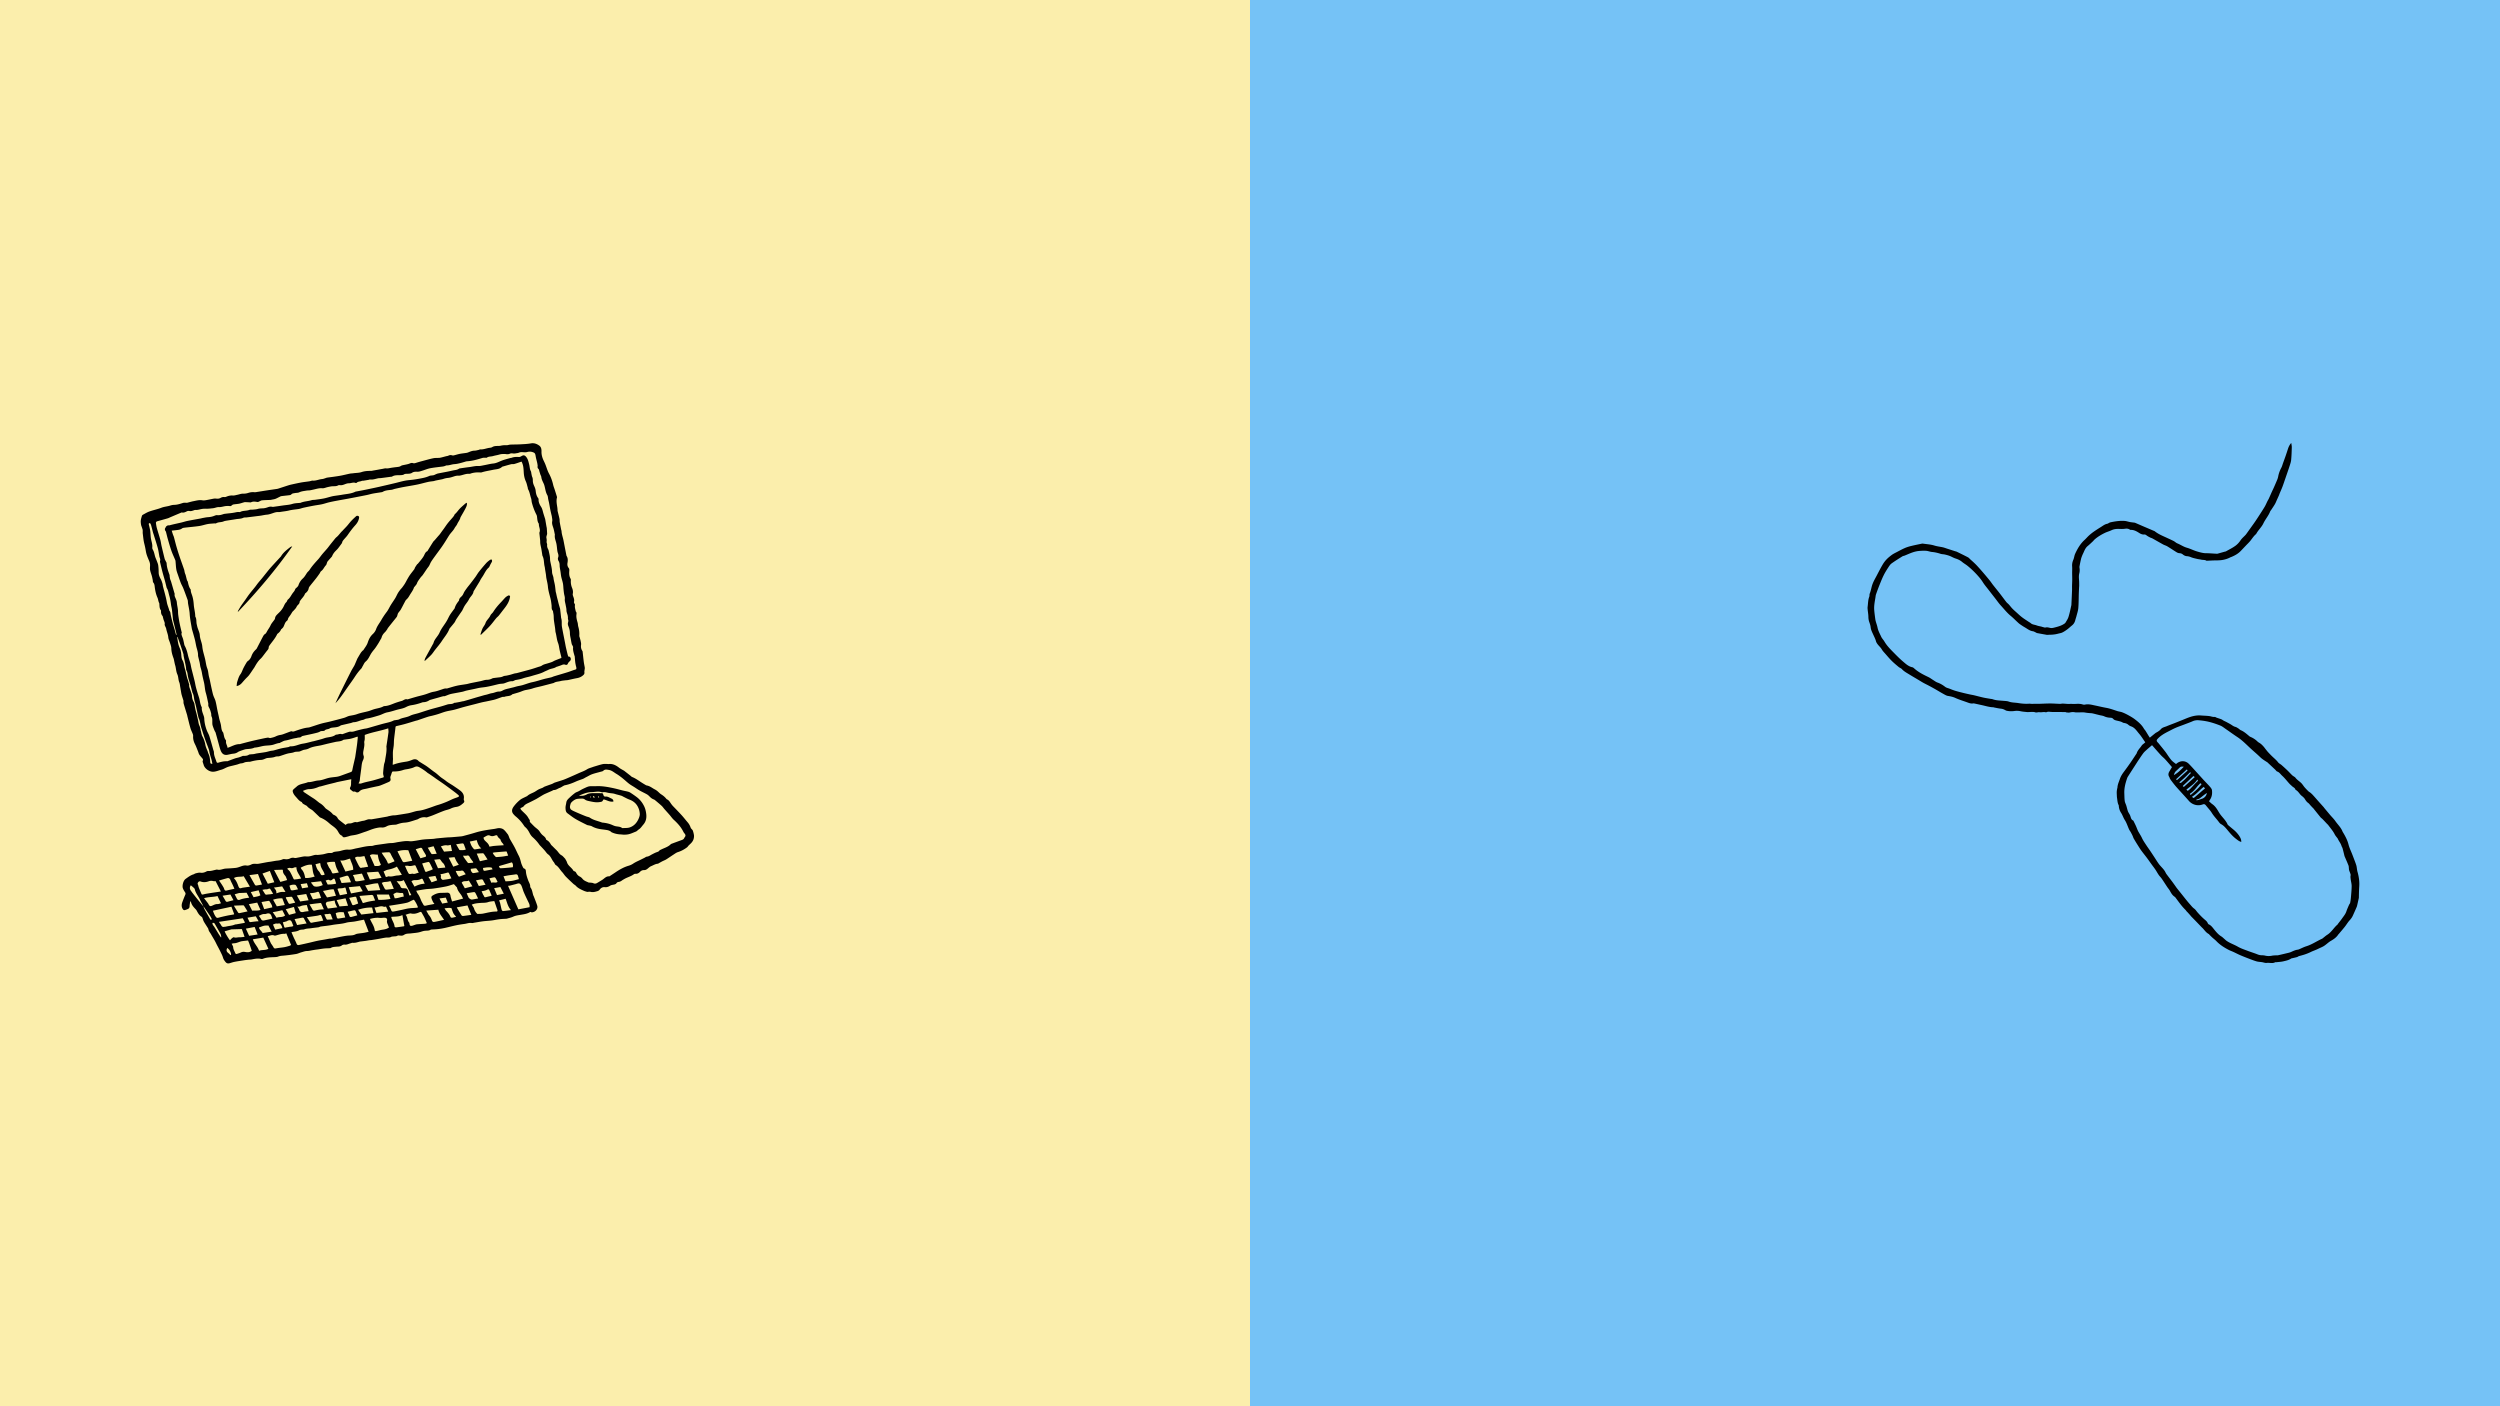<svg xmlns="http://www.w3.org/2000/svg" width="1920" height="1080" version="1.0" viewBox="0 0 1440 810"><defs><clipPath id="a"><path d="M1075.652 255.133H1359V555h-283.348Zm0 0"/></clipPath><clipPath id="b"><path d="M81 255.07h256V483H81Zm0 0"/></clipPath><clipPath id="c"><path d="M294 440h105.75v74H294Zm0 0"/></clipPath></defs><path fill="#fff" d="M-144-81h1728v972H-144z"/><path fill="#fff" d="M-144-81h1728v972H-144z"/><path fill="#fbeeac" d="M0 0h720v810H0Zm0 0"/><path fill="#75c2f6" d="M720 0h720v810H720Zm0 0"/><g clip-path="url(#a)"><path d="M1235.668 427.57c-1.215-1.726-2.23-3.437-3.512-4.918-1.355-1.57-2.449-3.472-4.582-4.242-.594-.21-1.195-.523-1.656-.941-.691-.63-1.492-.864-2.355-1.031-.262-.051-.56-.063-.774-.2-1.336-.851-2.914-.93-4.367-1.398-.395-.13-.832-.324-1.078-.63-.45-.554-.989-.776-1.657-.796-1.285-.035-2.496-.277-3.683-.828-.824-.379-1.785-.453-2.684-.676-1.164-.285-2.32-.594-3.484-.879-.422-.101-.852-.199-1.281-.226-1.168-.078-2.32-.16-3.489-.375-1.363-.246-2.8-.063-4.207-.078-.597-.008-1.21.023-1.789-.09-.984-.192-1.914-.106-2.882.125-.59.14-1.247.02-1.872-.024-.226-.015-.445-.203-.668-.203-1.898-.035-3.793-.043-5.691-.058-.805-.004-1.61.023-2.41-.024-.969-.058-1.938-.281-2.875.18a.43.43 0 0 1-.297.02c-1.21-.38-2.43.16-3.652-.048-.48-.078-.996.079-1.496.122-.23.015-.489.086-.688.011-1.437-.527-2.91-.199-4.367-.215-.137-.003-.274.04-.402.024-1.313-.156-2.645-.223-3.93-.504a10 10 0 0 0-3.574-.129c-1.512.207-3.008.184-4.493-.164-.285-.066-.554-.223-.812-.371a6.2 6.2 0 0 0-2.555-.817c-1.261-.125-2.5-.43-3.746-.664-.2-.035-.39-.136-.586-.14-2.27-.051-4.41-.778-6.597-1.242-1.403-.301-2.801-.625-4.204-.922-.257-.055-.543-.086-.8-.043-1.11.183-2.114-.164-3.125-.54-2.375-.874-4.825-1.593-7.121-2.644-1.372-.629-2.727-.898-4.176-1.129-1.012-.16-1.965-.797-2.899-1.308-1.523-.836-3-1.754-4.507-2.614a142 142 0 0 0-3.774-2.07c-.996-.535-2.027-1.008-3.012-1.558-1.023-.567-2.011-1.2-3.015-1.797-1.75-1.047-3.516-2.067-5.254-3.137-1.438-.887-2.934-1.676-4.102-2.969-.472-.523-1.27-.746-1.828-1.21-1.363-1.137-2.738-2.274-3.996-3.52-1.285-1.27-2.453-2.66-3.648-4.024-.727-.828-1.532-1.625-2.075-2.566-.777-1.356-2.058-2.277-2.847-3.602-.188-.312-.399-.636-.489-.984-.347-1.375-1-2.606-1.582-3.887-.632-1.406-1.39-2.8-1.546-4.422-.098-1.015-.473-2.015-.813-2.988-.34-.969-.46-1.926-.476-2.953-.024-1.371-.282-2.734-.41-4.106-.051-.53-.102-1.074-.032-1.597.27-1.953.219-3.957.95-5.848.21-.543.034-1.242.257-1.777.754-1.805.965-3.766 1.645-5.57.636-1.688 1.578-3.258 2.414-4.868 1.05-2.011 2.086-4.039 3.226-6.004.637-1.097 1.375-2.164 2.239-3.086.953-1.02 2.05-1.921 3.175-2.75.883-.648 1.891-1.125 2.864-1.632 1.543-.809 3.074-1.649 4.664-2.344 1.156-.508 2.386-.875 3.617-1.18 2.043-.504 4.11-.91 6.168-1.344a2 2 0 0 1 .695-.015c2.184.328 4.395.433 6.535 1.097 1.59.497 3.278.66 4.91 1.024.778.176 1.528.476 2.29.723l4.675 1.503c.352.11.727.168 1.055.329 2.164 1.058 4.332 2.109 6.465 3.226.52.274.902.793 1.351 1.2.668.6 1.348 1.187 2 1.804.633.598 1.262 1.2 1.848 1.84a140 140 0 0 1 3.211 3.61 228 228 0 0 1 4.066 4.847c.676.832 1.254 1.746 1.914 2.59 1.278 1.629 2.598 3.226 3.872 4.86 1.289 1.66 2.52 3.366 3.82 5.019.41.52.984.902 1.43 1.398.675.746 1.27 1.567 1.964 2.293.707.742 1.485 1.422 2.25 2.11 1.098.984 2.164 2.011 3.329 2.906 1.222.941 2.543 1.754 3.824 2.617.414.281.883.504 1.254.836.96.867 2.25.824 3.363 1.265.86.34 1.8.461 2.703.688.356.09.7.23 1.059.309.453.105.957.328 1.367.218 1.012-.265 1.918.078 2.867.262.406.078.852.043 1.266-.023.562-.086 1.113-.247 1.668-.387 1.757-.453 3.484-.98 5.007-2.016.27-.183.563-.41.723-.683.598-1.036 1.297-2 1.676-3.172.723-2.258 1.164-4.574 1.68-6.875.027-.13.023-.266.027-.403.125-2.703.254-5.41.36-8.117.034-.836-.016-1.672.003-2.508.024-1.203.102-2.406.11-3.609.011-1.262-.043-2.523-.051-3.785-.004-1.274.097-2.555 0-3.82-.106-1.375.129-2.622.683-3.891.48-1.086.551-2.356 1.047-3.434 1.348-2.937 2.95-5.722 5.383-7.941.914-.832 1.711-1.8 2.629-2.629a29 29 0 0 1 2.82-2.242c1.371-.953 2.793-1.84 4.207-2.73 1.07-.672 2.055-1.477 3.371-1.723.633-.117 1.18-.684 1.817-.828a39 39 0 0 1 4.437-.754 22.5 22.5 0 0 1 3.91-.075c.993.075 1.957.446 2.946.625.847.16 1.71.235 2.57.352.164.024.336.04.484.106 1.387.593 2.766 1.21 4.153 1.804 2.183.938 4.367 1.863 6.55 2.793.184.078.399.125.547.246 2.145 1.723 4.688 2.715 7.141 3.864 1.27.597 2.559 1.152 3.8 1.796.743.387 1.352 1.043 2.114 1.348 1.852.746 3.485 1.934 5.45 2.488 1.992.567 3.867 1.547 5.855 2.141 1.726.52 3.539 1.04 5.312 1.035 2.086-.004 4.137.23 6.207.3.29.009.586-.108.875-.187 1.223-.34 2.446-.687 3.672-1.03.192-.055.418-.044.582-.138 1.852-1.058 3.793-1.996 5.504-3.246 1.125-.824 2.11-1.898 2.934-3.12.773-1.153 1.898-2.067 2.86-3.094.245-.27.46-.57.671-.868.957-1.332 1.906-2.664 2.855-3.996.696-.972 1.403-1.937 2.075-2.926a153 153 0 0 0 2.324-3.53c1.066-1.66 2.156-3.31 3.16-5.005.574-.972.996-2.035 1.504-3.05.27-.54.602-1.047.855-1.594.614-1.332 1.188-2.684 1.79-4.02.343-.761.73-1.504 1.066-2.265a207 207 0 0 0 2.02-4.696c.226-.554.394-1.14.503-1.73.332-1.785.95-3.457 1.813-5.063.437-.82.656-1.757.976-2.64.5-1.383 1.012-2.762 1.493-4.153.468-1.355.918-2.718 1.359-4.086.379-1.175.887-2.277 1.887-3.39.12.949.324 1.738.304 2.52-.066 2.433-.136 4.874-.37 7.296-.122 1.207-.551 2.399-.93 3.57-.739 2.282-1.536 4.543-2.317 6.81-.578 1.675-1.129 3.362-1.754 5.023-.507 1.34-1.11 2.648-1.66 3.972-.129.309-.21.64-.348.946-.386.886-.789 1.765-1.19 2.644-.372.824-.685 1.68-1.138 2.457-.671 1.152-1.441 2.246-2.171 3.363-.184.278-.442.528-.56.829-.964 2.496-2.78 4.507-3.91 6.89-1.066 2.25-2.984 3.871-4.128 6.04a.5.5 0 0 1-.125.155c-1.363 1.13-2.262 2.645-3.367 3.989-.723.875-1.559 1.656-2.344 2.48q-1.52 1.601-3.04 3.195c-1.51 1.586-3.37 2.625-5.362 3.461-.184.079-.395.11-.57.204-2.41 1.289-4.993 1.804-7.716 1.8-1.921 0-3.843.13-5.765.2-.098.003-.23.078-.293.035-.95-.63-2.07-.41-3.098-.649-.808-.183-1.64-.258-2.45-.449-1.167-.281-2.37-.508-3.464-.976a7.3 7.3 0 0 0-2.398-.579c-.88-.07-1.614-.441-2.27-.984-.562-.469-1.176-.695-1.926-.734a3.55 3.55 0 0 1-1.601-.504c-1.828-1.117-3.598-2.328-5.43-3.438-.734-.445-1.61-.656-2.371-1.07-2.086-1.14-4.14-2.344-6.223-3.5-.402-.223-.879-.309-1.289-.524-.676-.347-1.37-.695-1.976-1.152-.446-.336-.817-.629-1.426-.578-1.117.098-2.063-.34-3.004-.945-1.441-.922-2.95-1.774-4.766-1.707a.8.8 0 0 1-.472-.13c-.914-.632-1.871-.695-2.961-.519-1.11.18-2.266.106-3.399.078-1.488-.039-2.902.11-4.28.77-1.231.594-2.583.93-3.81 1.531-2.078 1.012-4.07 2.195-5.832 3.723-.398.347-.71.797-1.101 1.16-.969.91-1.93 1.844-2.957 2.687-1.086.891-1.656 2.079-2.188 3.317-.3.707-.668 1.39-.953 2.101-.27.672-.531 1.36-.699 2.063-.336 1.43-.621 2.875-.894 4.316-.055.285.003.602.046.899.145 1.011.118 1.992-.136 2.996-.34 1.328-.25 2.695-.137 4.062.09 1.125.055 2.258.07 3.387.004.066-.039.133-.043.2-.058 1.331-.132 2.663-.175 3.995-.09 2.797-.055 5.602-.29 8.387-.132 1.578-.68 3.125-1.07 4.676-.187.746-.473 1.473-.652 2.219-.301 1.254-.899 2.296-1.918 3.109-.809.64-1.555 1.355-2.36 2-.574.457-1.18.871-1.796 1.266-.536.34-1.09.671-1.676.914-.508.21-1.067.297-1.606.43-.652.156-1.297.335-1.953.452-.687.122-1.383.2-2.078.25-.797.055-1.598.055-2.394.086-.168.004-.34.07-.5.043-1.938-.34-3.875-.687-5.809-1.054-.219-.04-.41-.223-.621-.317-.586-.257-1.156-.644-1.762-.726-1.824-.239-3.156-1.418-4.656-2.266-.988-.558-1.93-1.203-2.856-1.855-.52-.364-.98-.817-1.445-1.246-1.258-1.16-2.441-2.395-3.762-3.473-2.148-1.754-3.828-3.942-5.691-5.953-1.18-1.278-2.168-2.73-3.238-4.106-1.301-1.664-2.602-3.328-3.89-5.004-1.106-1.433-2.306-2.816-3.263-4.343-.879-1.41-1.914-2.672-3.011-3.891-1.817-2.02-3.762-3.906-5.883-5.602-.965-.77-2.07-1.37-3.012-2.164-1.152-.976-2.441-1.574-3.871-2.015-1.14-.356-2.18-1.024-3.3-1.457-.903-.344-1.848-.594-2.79-.809-.808-.183-1.672-.152-2.453-.402-1.629-.528-3.258-.926-4.973-1.07-1.101-.094-2.168-.567-3.27-.657-1.284-.11-2.589-.031-3.882.051a14.4 14.4 0 0 0-2.574.418c-.899.227-1.777.54-2.645.875-1.12.434-2.218.938-3.336 1.387-.433.175-.941.21-1.328.453-2.097 1.324-4.218 2.629-6.226 4.078-.762.55-1.325 1.426-1.852 2.234-.914 1.395-1.816 2.813-2.562 4.301-.871 1.735-1.61 3.535-2.332 5.336-.79 1.961-1.528 3.941-2.223 5.938-.227.652-.25 1.378-.371 2.07-.402 2.344-.856 4.687-.652 7.078.14 1.688.374 3.367.597 5.047.23 1.695.988 3.265 1.3 4.926.368 1.925 1.34 3.562 2.118 5.289.45.988 1.293 1.789 1.844 2.742 1.328 2.297 3.16 4.172 4.992 6.039 1.848 1.883 3.7 3.781 5.711 5.488 1.61 1.367 3.195 2.88 5.418 3.317.336.066.668.324.937.566 2.442 2.227 5.348 3.684 8.293 5.09.954.457 1.805 1.129 2.711 1.687.832.508 1.621 1.145 2.524 1.461 1.613.567 3.039 1.418 4.367 2.45.797.617 1.758.757 2.645 1.113 1.082.437 2.171.867 3.289 1.203 1.53.46 3.086.84 4.636 1.227 1.297.32 2.606.609 3.914.898.72.156 1.45.254 2.16.426 1.817.437 3.618.937 5.442 1.34 1.398.308 2.82.507 4.234.753.328.06.684.051.989.165 2.082.78 4.28.761 6.445.96.969.094 1.988.09 2.875.415 1.777.652 3.633.554 5.441.851 2.09.344 4.188.527 6.309.379.465-.035.934.078 1.406.082.863.008 1.73-.016 2.594-.023.605-.004 1.207.023 1.809.007 2.132-.062 4.265-.191 6.398-.187 1.836 0 3.668.16 5.504.21.558.017 1.12-.155 1.68-.144.964.024 1.93.141 2.898.184.59.027 1.18-.02 1.773-.02.938 0 1.875.055 2.813.004 1.371-.07 2.723-.101 4.055.34.398.133.886.152 1.296.063 2.016-.438 3.926.136 5.856.53 2.094.43 4.168.954 6.273 1.321 2.22.387 4.305 1.176 6.43 1.867.95.309 1.98.387 2.906.747 1.25.484 2.461 1.085 3.63 1.738 1.253.695 2.503 1.418 3.636 2.285 1.996 1.527 3.926 3.144 5.187 5.394.23.403.606.723.856 1.118.664 1.043 1.293 2.105 1.941 3.156.172.277.368.535.61.887 1.043-.856 1.992-1.637 2.953-2.414.207-.168.418-.344.652-.461 1.055-.536 2.016-1.168 2.805-2.07.863-.985 2.176-1.16 3.305-1.645 1.543-.66 3.125-1.219 4.683-1.836 1.399-.55 2.785-1.121 4.184-1.676 1.582-.629 3.14-1.328 4.758-1.851 1.984-.641 4.03-.989 6.136-.817 1.602.129 3.211.145 4.801.352 1.008.129 1.957.593 3.035.472.375-.039.79.317 1.2.457.91.32 1.84.586 2.734.938.43.168.785.504 1.195.723.586.312 1.2.566 1.781.882 1.024.559 2.075 1.082 3.032 1.739.644.445 1.261.816 2.039 1.015.613.156 1.172.57 1.726.914.477.301.863.774 1.367.989 1.91.808 3.399 2.191 4.961 3.48.18.145.38.273.59.363a12.5 12.5 0 0 1 4.012 2.61c.312.297.668.566 1.043.777 1.012.566 1.797 1.387 2.555 2.23.394.442.73.938 1.101 1.403.504.625.98 1.281 1.531 1.863.965 1.027 1.946 2.047 2.985 2.996.96.88 1.918 1.73 2.718 2.781.489.641 1.336.997 1.965 1.543q1.689 1.47 3.309 3.024c.96.922 1.851 1.914 2.809 2.844.355.343.804.59 1.21.879.188.132.438.218.56.398.933 1.348 2.366 2.148 3.5 3.27.726.722 1.25 1.648 1.92 2.43a37 37 0 0 0 2.227 2.327c.329.32.786.504 1.137.805.504.43 1 .883 1.446 1.375 1.168 1.285 2.3 2.602 3.453 3.898.906 1.02 1.824 2.028 2.734 3.047.133.149.23.332.355.485 1.09 1.308 2.168 2.62 3.27 3.918 1.04 1.218 2.215 2.34 3.117 3.648 1.363 1.98 3.2 3.633 4.09 5.938.121.308.336.582.504.87 1.227 2.094 2.344 4.208 2.95 6.614.495 1.953 1.413 3.797 2.148 5.687.261.68.53 1.352.78 2.036.528 1.402 1.099 2.796 1.54 4.226.27.88.324 1.82.484 2.735.063.359.133.722.23 1.074.755 2.68 1.18 5.449 1.009 8.191-.141 2.211-.2 4.41-.22 6.621 0 .262-.089.528-.148.79-.261 1.179-.52 2.355-.793 3.53-.093.395-.187.794-.347 1.16a335 335 0 0 1-2.156 4.864c-.454 1.012-1.06 1.887-1.832 2.719-1.07 1.14-1.86 2.539-2.836 3.773-1.118 1.414-2.305 2.77-3.465 4.153-.063.074-.168.12-.223.203-1.043 1.672-2.613 2.785-4.27 3.722-1.53.868-2.71 2.172-4.19 3.07-.849.512-1.782.876-2.677 1.301-.539.258-1.078.524-1.625.758-1.078.461-2.187.848-3.234 1.364-2.117 1.046-4.348 1.73-6.625 2.3-.41.102-.754.453-1.16.57-.867.255-1.754.43-2.63.637-.26.063-.562.067-.769.207-1.39.942-3.007 1.27-4.582 1.633-1.308.305-2.68.348-4.023.504-.234.027-.512-.05-.7.05-1.542.833-3.195.122-4.792.345-.88.12-1.824-.293-2.746-.434-1.02-.156-2.079-.16-3.059-.437-1.508-.43-2.973-1.012-4.437-1.57a132 132 0 0 1-5.11-2.055c-1.285-.555-2.523-1.22-3.793-1.805-.91-.422-1.867-.742-2.754-1.203-2.593-1.344-5.047-2.89-7.09-5.028-.71-.746-1.558-1.359-2.324-2.054-.566-.512-1.105-1.059-1.648-1.594-.145-.14-.23-.367-.395-.45-1.445-.722-2.332-2.027-3.367-3.183-.242-.273-.535-.508-.793-.773-1.137-1.18-2.266-2.371-3.406-3.547-.836-.867-1.692-1.719-2.531-2.586-.227-.235-.418-.508-.637-.758a104 104 0 0 0-1.387-1.555c-.2-.222-.433-.414-.629-.64-.265-.305-.472-.664-.758-.942-2.171-2.12-3.882-4.609-5.691-7.023-.117-.156-.254-.32-.414-.422-1.332-.848-2.082-2.14-2.809-3.484-.41-.758-1.011-1.41-1.496-2.133-1.078-1.617-2.11-3.262-3.21-4.86-.512-.742-1.196-1.367-1.708-2.113-.699-1.012-1.273-2.11-1.96-3.133-.692-1.027-1.462-2-2.188-3.004-.902-1.246-1.777-2.515-2.7-3.746-1.042-1.39-2.152-2.734-3.175-4.136-.746-1.028-1.41-2.11-2.086-3.184a103 103 0 0 1-2.285-3.762c-.297-.515-.442-1.117-.696-1.66a38 38 0 0 0-1.085-2.105c-.29-.524-.684-.996-.93-1.535-.82-1.797-1.383-3.75-2.45-5.38-.859-1.316-1.269-2.808-2.105-4.09a8.2 8.2 0 0 1-1.363-4.124.9.9 0 0 0-.09-.39c-.7-1.34-.7-2.837-.937-4.278-.079-.488-.082-.992-.106-1.488-.027-.63-.074-1.258-.047-1.887.024-.559.125-1.113.215-1.668.04-.266.176-.52.188-.781.074-1.786.863-3.348 1.414-5 .586-1.746 1.597-3.157 2.668-4.579a150 150 0 0 0 3.464-4.82c1.121-1.617 2.184-3.273 3.27-4.91.094-.14.223-.27.266-.422.523-1.765 1.918-2.973 2.878-4.453.387-.59 1.075-.984 1.622-1.469.171-.152.332-.312.441-.418m55.3 57.387c-1.316-.367-2.175-1.14-3.062-1.812-1.8-1.372-3.27-3.086-4.703-4.825-1.129-1.367-2.242-2.746-3.867-3.61-.512-.272-.934-.78-1.29-1.26-1.288-1.75-2.839-3.286-4-5.16-.96-1.56-2.28-2.892-3.413-4.349-.485-.625-1.024-.937-1.805-.613-.187.074-.383.121-.578.184-2.61.824-5.59-.082-7.395-2.149-1.964-2.242-3.996-4.425-5.996-6.64-.695-.774-1.398-1.543-2.062-2.344a69 69 0 0 1-1.977-2.524 14 14 0 0 1-.937-1.367c-.172-.285-.2-.656-.38-.93-.726-1.093-.573-2.148.056-3.206.488-.825.98-1.653 1.484-2.5-1.285-1.485-2.543-2.993-3.867-4.438-.785-.86-1.723-1.57-2.508-2.43-1.711-1.87-3.367-3.796-5.082-5.746-.09.07-.254.176-.402.305-.887.762-1.786 1.508-2.649 2.293-.687.629-1.422 1.238-1.973 1.973-1.101 1.472-2.093 3.023-3.124 4.543-.208.304-.399.62-.598.93-1.633 2.538-3.27 5.073-4.895 7.616-.27.422-.547.852-.707 1.317-.98 2.855-1.758 5.754-1.629 8.812.063 1.461.047 2.93.246 4.371.13.91.618 1.762.899 2.657.246.793.426 1.605.656 2.402.125.43.254.867.457 1.266.367.734.887 1.406 1.16 2.168.375 1.039.489 2.191 1.664 2.726.082.035.145.145.188.23.469.954.953 1.9 1.39 2.868.524 1.152.899 2.383 1.524 3.473.684 1.187 1.437 2.312 2.016 3.57.636 1.394 1.543 2.668 2.382 3.96.762 1.177 1.598 2.305 2.383 3.466.852 1.27 1.684 2.554 2.524 3.832.789 1.203 1.53 2.441 2.382 3.601 1.223 1.672 2.926 2.969 3.848 4.89.172.36.367.716.606 1.036 1.062 1.426 2.152 2.828 3.218 4.25.575.766 1.125 1.547 1.68 2.324.352.488.676.992 1.047 1.469.652.84 1.332 1.664 2 2.496 1.184 1.484 2.36 2.977 3.555 4.453.609.758 1.226 1.508 1.879 2.227.804.894 1.546 1.902 2.511 2.586.84.593 1.27 1.414 1.899 2.129 1.347 1.527 2.77 3.015 4.324 4.32.668.558 1.23 1.074 1.578 1.86.129.288.332.644.594.757 1.43.625 2.246 1.875 3.172 3.008 1.207 1.48 2.414 2.937 4.086 3.953.675.41 1.238 1.012 1.851 1.531.375.32.719.688 1.121.973 2.028 1.437 4.422 2.176 6.567 3.426 1.78 1.035 3.8 1.672 5.742 2.418 1.836.699 3.726 1.257 5.547 1.988.77.305 1.504.504 2.32.516.7.007 1.414.046 2.086.21 1.332.329 2.633.31 3.976.04.876-.176 1.79-.16 2.692-.22.23-.019.476.044.7-.007 1.694-.379 3.382-.77 5.07-1.184.808-.195 1.648-.355 2.402-.687 1.293-.57 2.55-1.211 3.98-1.371.23-.028.461-.106.68-.196 1.422-.593 2.8-1.32 4.266-1.777 3.23-1.004 5.984-2.96 9.03-4.328.09-.039.18-.094.259-.156.925-.719 1.796-1.52 2.78-2.145 2.407-1.52 3.747-4.086 5.872-5.875.121-.101.164-.289.266-.422.789-1.035 1.62-2.035 2.363-3.097.898-1.285 1.937-2.48 2.45-4.02.421-1.27.983-2.488 1.51-3.719.2-.46.598-.855.696-1.324a27 27 0 0 0 .442-3.187c.175-2.102.394-4.203.41-6.309.011-1.242-.336-2.484-.512-3.73-.074-.547-.156-1.098-.172-1.649-.016-.46.176-.953.07-1.379-.21-.836-.578-1.629-.847-2.449-.09-.273-.086-.578-.121-.871-.078-.621-.032-1.293-.25-1.86-.703-1.804-1.504-3.566-2.258-5.347-.055-.125-.067-.262-.102-.39-.343-1.391-.668-2.79-1.05-4.169-.133-.476-.465-.898-.606-1.37-.453-1.56-1.578-2.762-2.176-4.235-.023-.059-.09-.102-.129-.156-.547-.754-1.21-1.45-1.617-2.274-.992-2.004-2.496-3.629-3.785-5.414-.137-.187-.34-.324-.504-.492-.371-.387-.73-.777-1.101-1.168-.575-.605-1.141-1.219-1.73-1.812-.31-.31-.708-.532-.981-.864-1.418-1.73-2.809-3.488-4.211-5.234-.145-.18-.34-.317-.5-.485-.371-.386-.739-.78-1.102-1.171-.453-.493-.84-1.079-1.375-1.454-.832-.582-1.363-1.355-1.867-2.199-.27-.449-.66-.84-1.04-1.207-.476-.457-1.058-.808-1.484-1.3-.824-.946-1.484-2.044-2.609-2.704-.14-.086-.312-.207-.355-.347-.282-.942-1.207-1.22-1.825-1.809-.53-.504-1.109-.965-1.601-1.5-1.399-1.531-2.656-3.21-4.184-4.594-.918-.832-1.578-1.996-2.879-2.433-.425-.145-.718-.68-1.086-1.024a1578 1578 0 0 0-4.597-4.3c-.07-.067-.176-.094-.262-.149-1.32-.848-2.656-1.644-3.805-2.762-2.086-2.03-4.355-3.875-6.465-5.882-2.136-2.036-4.234-4.09-6.714-5.723-2.344-1.547-4.606-3.211-6.918-4.8-.938-.65-1.852-1.403-2.895-1.817-2.07-.82-4.191-1.559-6.351-2.098-1.97-.492-4.004-.785-6.028-.953-1.133-.094-2.316.008-3.441.5-1.742.766-3.54 1.402-5.317 2.082-1.558.601-3.144 1.129-4.668 1.797-1.464.64-2.867 1.418-4.293 2.14-2.253 1.145-4.425 2.395-6.136 4.313-.496.555-.559.996-.09 1.605.266.344.598.637.871.973 1.281 1.586 2.574 3.164 3.816 4.777.711.93 1.32 1.938 2.008 2.887.551.762 1.086 1.547 1.742 2.207.696.7 1.524 1.258 2.352 1.926.098-.074.281-.219.46-.36 2.216-1.73 4.97-1.703 6.938.262 1.82 1.817 3.497 3.774 5.235 5.672 1.176 1.285 2.336 2.586 3.52 3.867 1.16 1.25 2.378 2.453 3.495 3.743.47.546.989 1.226 1.07 1.894.231 1.926-.003 3.824-1.152 5.496-.148.219-.277.45-.418.672l-.14.203c.629.55 1.207 1.168 1.89 1.64 1.426.981 2.395 2.321 3.258 3.778.563.95 1.14 1.902 1.832 2.758 1.348 1.668 2.887 3.187 3.754 5.203.063.145.192.277.317.383.957.812 1.91 1.625 2.879 2.418 1.44 1.168 2.707 2.512 3.683 4.082.55.887 1.027 1.86.973 3.16m-21.6-31.695c-2.415 1.726-4.169 4.172-6.74 5.633.63.863.829.918 1.52.328 1.555-1.317 3.09-2.66 4.633-3.985.422-.363.856-.707 1.309-1.086-.27-.332-.477-.59-.723-.89m-11.493-11.614c-.883-.117-1.617-.226-2.254.372l-2.32 2.187c-.66.621-.906 1.434-1.14 2.266 2.187-1.215 3.913-2.91 5.714-4.825m5.555 5.332-6.176 5.766c.148.133.406.356.629.55l6.289-5.683q-.383-.322-.742-.633m4.668 4.711c-.567-.597-.668-.625-1.114-.156-.55.586-1.097 1.176-1.597 1.805-1.086 1.363-2.203 2.683-3.7 3.633-.472.297-.285.578.137.925 2.23-1.906 4.492-3.757 6.274-6.207m-12.817-1.027c.508.445.918.356 1.352-.062.648-.622 1.367-1.172 1.992-1.813 1.121-1.14 2.195-2.324 3.36-3.562-.204-.313-.454-.497-.91-.016a80 80 0 0 1-2.778 2.754c-.969.91-1.977 1.773-3.016 2.7m4.883 4.867c.547-.449 1.074-.808 1.512-1.258 1.023-1.05 1.996-2.148 3-3.218.32-.34.695-.625 1.023-.961.297-.305.5-.637-.101-1.016-1.563 2.465-4.055 3.91-6.239 5.762.286.242.485.414.805.691m4.887 5.172.07.235c1.14 0 2.16-.536 3.223-.856.851-.258 1.539-.785 2.082-1.504.414-.547.62-1.164.722-1.84-.953.63-1.82 1.305-2.675 1.989-.891.707-1.715 1.515-2.918 1.691-.176.027-.336.187-.504.285m-5.457-17.496c-2.106 1.918-4.137 3.766-6.172 5.625.406.559.465.566 1.039.047q2.56-2.315 5.125-4.629c.547-.496.547-.57.008-1.043m0 0"/></g><g clip-path="url(#b)"><path d="M81.09 299.836c.101-.895.394-1.754.629-2.621.07-.27.32-.567.57-.703 1.234-.672 2.45-1.434 3.766-1.899 2.277-.808 4.68-1.285 6.925-2.16 1.672-.648 3.438-.707 5.11-1.258a8.3 8.3 0 0 1 2.351-.402c1.727-.043 3.32-.574 4.934-1.098.54-.175 1.16-.09 1.746-.113.207-.008.43.07.625.023 1.227-.296 2.438-.68 3.676-.921 1.691-.332 3.363-.82 5.133-.512.68.117 1.418.035 2.105-.082 1.488-.25 2.953-.598 4.438-.863.48-.086.984-.079 1.472-.028.86.086 1.672.063 2.457-.394.676-.395 1.41-.614 2.235-.493.355.055.77-.066 1.113-.21 1.188-.493 2.367-.793 3.7-.688.878.07 1.792-.25 2.687-.426 1.074-.215 2.144-.664 3.207-.64 1.02.023 1.972-.09 2.906-.395 1.195-.387 2.375-.598 3.64-.441.579.074 1.192-.094 1.782-.184 1.914-.293 3.82-.613 5.734-.906 1.848-.281 3.703-.527 5.555-.813.41-.062.816-.207 1.215-.336 1.574-.507 3.14-1.03 4.715-1.535.703-.222 1.41-.445 2.129-.605 1.957-.434 3.914-.875 5.89-1.235 1.524-.277 3.074-.421 4.61-.656.695-.105 1.39-.449 2.066-.402 1.656.11 3.14-.574 4.71-.824.419-.067.845-.094 1.255-.192.43-.105.844-.27 1.27-.406.324-.106.644-.258.98-.309 1.281-.187 2.57-.328 3.855-.515 1.43-.207 2.864-.406 4.281-.684 1.68-.332 3.34-.762 5.02-1.11.613-.124 1.258-.109 1.883-.202 1.59-.243 3.21-.157 4.777-.68 1.707-.57 3.5-.707 5.309-.684.554.008 1.11-.16 1.668-.254.652-.109 1.308-.226 1.96-.343 1.071-.196 2.141-.399 3.216-.586.648-.113 1.324-.352 1.957-.274.984.125 1.875-.14 2.808-.297a72 72 0 0 1 3.55-.472c.77-.09 1.52-.156 2.204-.63.414-.284.969-.401 1.48-.503 1.305-.262 2.618-.453 3.86-1.004.457-.2 1.098-.285 1.55-.129.805.281 1.442-.02 2.15-.238a76 76 0 0 1 3.343-.953c2.101-.559 4.191-1.168 6.316-1.613 1.11-.231 2.29-.13 3.434-.215.476-.04.95-.164 1.418-.278.84-.21 1.676-.445 2.515-.66.41-.105.864-.113 1.227-.3.738-.376 1.445-.465 2.238-.196.309.106.7.074 1.028-.004 1.125-.265 2.226-.644 3.355-.863 1.313-.254 2.656-.363 3.977-.582.441-.07.87-.258 1.289-.43 1.047-.426 2.082-.816 3.254-.832.824-.008 1.648-.277 2.468-.453.274-.062.54-.3.793-.277 1.954.16 3.72-.75 5.61-.93.445-.043.933-.148 1.304-.383 1.024-.637 2.141-.644 3.274-.672.488-.011.988 0 1.46-.105 1.141-.266 2.274-.39 3.462-.317.715.047 1.449-.3 2.18-.336 1.902-.093 3.808-.058 5.706-.164 2.043-.113 4.11-.183 6.118-.539 1.879-.336 3.418.207 4.855 1.246 1.18.856 1.356 2.133 1.32 3.504-.046 1.895.512 3.664 1.329 5.36.316.66.64 1.324.91 2.004.695 1.757 1.195 3.617 2.086 5.261 1.12 2.067 1.882 4.211 2.398 6.48.215.95.598 1.86.895 2.794q.644 2.016 1.265 4.031c.051.164.078.36.035.516-.515 1.902-.09 3.77.184 5.64.074.489.11.98.148 1.473.016.176-.039.36 0 .527.368 1.52.778 3.028 1.106 4.555.137.64.043 1.332.152 1.98.258 1.516.57 3.024.871 4.532.032.172.16.332.164.5.055 1.96.813 3.773 1.168 5.668.532 2.804 1.082 5.601 1.63 8.402.027.137.062.277.136.395.773 1.218.734 2.53.508 3.882-.18 1.07-.082 2.094.656 2.989.57.695.356 1.546.324 2.332-.054 1.351.07 2.64.77 3.84.144.25.203.597.18.894-.125 1.566.125 3.031.726 4.512.41 1.011.637 2.148.379 3.316-.098.438.059.977.219 1.426.386 1.059.793 2.086.465 3.258-.067.242.128.574.234.851.11.293.414.606.36.848-.255 1.176.12 2.258.359 3.363.039.172.043.383.148.492.48.508.399 1.114.324 1.704-.203 1.625.235 3.144.676 4.68.211.738.168 1.546.379 2.28.5 1.739.715 3.493.59 5.293-.02.258.113.528.183.79.188.687.418 1.367.56 2.066.147.742.374 1.523.276 2.25-.171 1.324-.015 2.508.75 3.61.114.163.145.398.168.605.223 1.914.403 3.836.653 5.746.144 1.113.414 2.21.574 3.324.055.367-.066.758-.102 1.137-.05.472-.187.96-.12 1.418.085.62-.06 1.12-.477 1.539-1.055 1.047-2.325 1.648-3.809 1.906-1.734.297-3.441.746-5.164 1.098-.547.113-1.117.097-1.668.172-.875.117-1.766.175-2.605.41-1.282.351-2.68.289-3.848 1.05-.113.075-.266.098-.398.133-2.149.563-4.293 1.133-6.442 1.684-1.824.469-3.695.797-5.469 1.406-1.28.438-2.566.64-3.875.887-1.332.25-2.59.883-3.894 1.305-1.133.367-2.281.68-3.422 1.015-.168.051-.379.067-.492.18-1.246 1.203-2.985.844-4.434 1.398-.375.141-.863-.023-1.25.098-1.07.332-2.11.754-3.168 1.117-.629.215-1.262.422-1.906.57-1.473.34-2.95.641-4.422.954-.273.058-.55.093-.824.152-.613.129-1.227.246-1.836.398-1.23.305-2.457.637-3.684.954-2.214.57-4.437 1.117-6.644 1.714-1.754.477-3.48 1.063-5.242 1.508-1.594.403-3.239.606-4.829 1.031-1.519.407-2.988 1.004-4.492 1.48-1.007.321-2.03.587-3.054.853-.942.246-1.91.402-2.832.699-2.008.648-3.996 1.363-5.996 2.043-.333.113-.688.156-1.024.257-2.059.614-4.105 1.266-6.172 1.848-1.453.41-2.93.742-4.398 1.09-1.04.246-.989.234-1.102 1.32-.222 2.133-.539 4.254-.762 6.39-.117 1.15-.074 2.317-.183 3.47-.11 1.187-.375 2.36-.461 3.543-.082 1.12-.024 2.254-.02 3.379.004.316.055.632.04.945-.047 1.074-.114 2.152-.176 3.332.28-.063.472-.086.652-.152 2.352-.887 4.813-1.274 7.285-1.657 1.2-.187 2.371-.632 3.512-1.082 1.336-.523 2.527-.304 3.476.77.153.176.375.3.579.43 1.011.628 2.023 1.257 3.043 1.878 2 1.223 3.726 2.813 5.664 4.125 1.25.848 2.32 1.954 3.515 2.887.887.695 1.883 1.254 2.754 1.965 1.504 1.23 3.235 2.102 4.82 3.195 1.22.84 2.465 1.645 3.633 2.551 1.469 1.145 2.328 2.606 2.055 4.566-.047.336-.066.75.086 1.028.422.75 0 1.262-.465 1.668-1.11.976-2.25 1.875-3.824 2.094-1.102.152-2.238.44-3.223.933-1.281.637-2.676.828-3.976 1.317-2.235.835-4.422 1.8-6.641 2.68-1.047.41-2.125.75-3.191 1.105-.16.05-.352.027-.524.004-1.64-.247-3.148.093-4.55.976-.262.168-.587.242-.887.336-1.45.453-2.887.945-4.356 1.332-.879.23-1.797.363-2.707.418-1.496.082-2.883.488-4.285.988-.793.286-1.723.176-2.59.274-1.097.125-2.183.215-3.207.781-.879.488-1.851.84-2.933.738-1.125-.105-2.22.118-3.336.364-1.864.41-3.579 1.164-5.344 1.812-.43.16-.871.29-1.309.434-1.43.484-2.84 1.043-4.297 1.433-1.172.32-2.406.422-3.605.66-.508.098-.988.31-1.488.442-.641.176-1.282.371-1.934.469-.57.082-1.156.046-1.406-.649-.035-.09-.113-.203-.196-.23-1.3-.45-1.796-1.617-2.425-2.676-.871-1.469-2.23-2.426-3.575-3.406-.847-.621-1.605-1.36-2.421-2.02a15 15 0 0 0-1.43-1.023c-.441-.285-.906-.535-1.367-.785-.274-.145-.563-.262-.844-.395-.246-.113-.543-.18-.734-.36-1.274-1.195-2.524-2.417-3.79-3.624a4.7 4.7 0 0 0-.738-.598c-1.02-.633-2.066-1.219-2.828-2.195-.2-.258-.598-.36-.894-.547-.735-.461-1.641-.711-2.02-1.621a.5.5 0 0 0-.226-.215c-1.38-.555-2.184-1.777-3.133-2.797-.828-.887-1.618-1.883-1.914-3.117-.078-.328-.04-.824.164-1.059.496-.574 1.117-1.043 1.687-1.55.024-.02.074-.016.098-.04 1.793-1.968 4.465-1.832 6.68-2.785a.6.6 0 0 1 .207-.047c2.058.043 3.98-.863 5.968-.976 2.18-.125 4.055-1.074 6.094-1.52 1.473-.32 3-.386 4.496-.613.653-.102 1.3-.277 1.922-.496 2.027-.715 4.04-1.473 6.063-2.192.562-.199.785-.515.91-1.132.472-2.387 1.054-4.75 1.593-7.121q.07-.31.118-.625c.336-2.262.687-4.524.996-6.79.187-1.394.304-2.796.445-4.195.012-.129-.059-.262-.137-.59-1.273.407-2.476.864-3.718 1.164-1.086.266-2.215.348-3.325.524-.414.062-.902.039-1.222.254-1.368.922-2.973.8-4.473 1.129-1.3.289-2.598.578-3.89.879-.825.187-1.645.398-2.47.601-.706.172-1.413.367-2.128.516-1.364.273-2.742.465-4.086.793-.953.234-1.91.554-2.785.996-.813.41-1.637.578-2.516.707-.602.086-1.176.394-1.758.61-.39.144-.762.374-1.164.433-1 .148-2.101.008-3 .375-1.176.48-2.39.469-3.562.758-1.696.421-3.32 1.097-5 1.574-.7.2-1.524.004-2.184.265-1.476.586-3.004.598-4.539.75-.84.086-1.64.575-2.469.848-.394.129-.816.238-1.226.25-2.086.067-4.118.442-6.125.996-.551.153-1.16.07-1.735.14-.582.071-1.203.095-1.718.325-.622.277-1.188.488-1.895.531-.781.047-1.539.446-2.312.664-.739.207-1.489.371-2.23.563-1.08.273-2.188.473-3.231.855-1.258.457-2.41 1.243-3.692 1.575-1.644.425-3.195 1.207-4.976 1.168-2.168-.047-4.73-1.946-5.239-4.043-.105-.446-.316-.864-.433-1.305-.082-.293-.215-.684-.09-.902.445-.79-.031-1.247-.48-1.766-.528-.61-1.083-1.215-1.504-1.895-.329-.527-.454-1.171-.692-1.757-.582-1.426-1.101-2.887-1.793-4.258-.75-1.48-1.144-2.989-1.043-4.645.028-.398-.082-.836-.226-1.219-.422-1.113-.993-2.175-1.32-3.316-.66-2.285-1.196-4.61-1.782-6.922-.05-.203-.066-.414-.129-.613-.672-2.215-1.363-4.43-2.015-6.649-.106-.355-.06-.75-.086-1.128-.012-.207.015-.43-.043-.625-.332-1.106-.715-2.192-1.02-3.305-.195-.695-.285-1.422-.414-2.137-.144-.832-.27-1.664-.422-2.496-.156-.86-.2-1.773-.531-2.562-.617-1.477-.438-3.09-1.117-4.586-.64-1.403-.73-3.059-1.07-4.598-.083-.371-.223-.727-.31-1.094-.144-.61-.265-1.219-.398-1.828-.117-.539-.18-1.098-.367-1.613-.703-1.883-1.277-3.762-1.312-5.82-.02-1.06-.473-2.122-.778-3.172-.304-1.051-.882-2.067-.965-3.13-.132-1.75-.93-3.3-1.203-5-.074-.468-.375-.902-.55-1.359-.137-.359-.395-.757-.329-1.09.207-1.066-.378-1.902-.66-2.824-.152-.5-.261-1.011-.394-1.515-.043-.168-.043-.383-.149-.5-.738-.817-.972-1.778-.902-2.844.012-.172-.012-.387-.11-.516-.902-1.183-.722-2.61-.89-3.953-.008-.035.012-.082-.004-.105-.61-.97-.582-2.16-1.031-3.149-.828-1.828-1.238-3.726-1.524-5.683-.156-1.07-.129-2.172-.925-3.094-.278-.317-.196-.938-.293-1.418-.157-.75-.29-1.504-.493-2.238-.324-1.18-.808-2.325-1.027-3.52-.164-.91-.02-1.871-.016-2.808.004-.856-.187-1.625-.53-2.438-.759-1.781-1.575-3.61-1.876-5.496a50 50 0 0 0-.957-4.59c-.472-1.887-.601-3.863-.86-5.8-.046-.348.005-.704-.01-1.06-.02-.421.015-.863-.11-1.257a60 60 0 0 0-.73-2.14c-.16-.45-.372-2.044-.274-2.903m20.7 66.016c-.009.082-.017.164-.009.097l-.004-.07c-.093-.445-.168-.895-.277-1.336q-.92-3.762-1.848-7.523c-.015-.07-.011-.141-.02-.211-.187-1.805-.362-3.614-.566-5.418-.125-1.098-.441-2.184-.578-3.258-.218-1.742-.511-3.461-1.011-5.13-.426-1.433-.563-2.968-1.403-4.265-.054-.086-.078-.195-.105-.3-.328-1.32-.633-2.649-.989-3.965-.433-1.621-.933-3.227-1.359-4.856-.488-1.863-.926-3.738-1.375-5.61-.062-.269-.133-.581-.058-.831.222-.73.07-1.383-.22-2.055-.148-.348-.171-.75-.245-1.129-.274-1.449-.453-2.922-.844-4.336-.7-2.547-1.527-5.062-2.3-7.586-.145-.472-.329-.93-.458-1.406-.371-1.398-.703-2.805-1.094-4.195-.12-.426-.398-.801-.582-1.164-.582.054-.855.222-.726.757.27 1.125.554 2.25.758 3.387.144.79.164 1.606.234 2.406.05.594.078 1.188.148 1.778.23 1.91 1.067 3.726.86 5.71-.04.395.082.876.289 1.216.922 1.503.996 3.277 1.64 4.863.262.644.54 1.281.774 1.937.27.75.617 1.496.719 2.274.175 1.34.246 2.699.254 4.055.007 1.433.503 2.66 1.195 3.882.441.79.707 1.68.984 2.547.164.531.16 1.113.297 1.656.774 3.024 1.7 6.008 2.23 9.098.243 1.395.817 2.734 1.243 4.098.101.336.133.738.347.976.555.614.489 1.36.637 2.078.348 1.676.758 3.34 1.192 4.997.335 1.285.761 2.546 1.128 3.824.243.844.434 1.707.692 2.547.055.183.293.308.45.46m207.917-97.524c-.062-.414-.117-1.012-.246-1.594-.3-1.37-.723-2.722-.938-4.105-.23-1.477-.496-1.828-1.91-2.262-1.031-.316-2.004-.265-3.015.016-1.532.43-3.153-.328-4.676.34-.285.129-.598.21-.906.254-.793.109-1.61.336-2.375.23-.696-.094-1.313-.144-1.957.133-.657.289-1.313.367-2.059.25-.89-.14-1.832-.11-2.734-.024-.758.075-1.5.344-2.246.52-.887.203-1.79.351-2.657.613-1.203.363-2.566.121-3.644.969-.082.062-.274-.027-.414-.02-.692.032-1.422-.062-2.063.137-2.922.89-5.844 1.75-8.918 1.926-.379.02-.754.164-1.125.27-.605.171-1.199.367-1.804.527-1.418.375-2.817.758-4.313.847-1.484.086-2.902.77-4.441.727-.325-.008-.649.23-.98.332-.36.11-.724.23-1.095.281-2.433.332-4.894.54-7.304 1-1.617.309-3.16.985-4.746 1.461-.805.242-1.633.559-2.45.555-1.175-.004-2.293-.102-3.343.621-.442.305-1.043.438-1.594.516-1.164.156-2.418-.184-3.457.664-.067.054-.203.023-.309.043-2.035.422-4.238-.258-6.156.96-.187.122-.484.075-.73.11-1.86.25-3.723.508-5.586.742-.63.082-1.286.028-1.895.168-1.469.34-2.902.856-4.45.656-.226-.03-.472.125-.71.168q-1.493.271-2.992.512c-.38.063-.809-.012-1.133.14-.95.442-2.129.259-2.93 1.098-.097.106-.37.153-.504.094-1.363-.586-2.664.188-4.007.176-1.754-.016-3.254 1.387-5.114 1.07-.332-.058-.746-.012-1.035.145-1.25.691-2.629.363-3.937.562-.688.102-1.368.258-2.047.41-1.055.235-2.13.762-3.149.672-1.847-.164-3.504.438-5.23.801-.64.137-1.278.3-1.922.39-.621.087-1.266.036-1.879.15-1.414.257-2.852.35-4.2 1-.722.347-1.64.269-2.46.429-.746.148-1.547.12-2.129.789-.211.234-.613.371-.941.414-1.598.21-3.207.351-4.805.566-.36.047-.7.27-1.043.434-.785.375-1.547.82-2.36 1.125-.648.246-1.363.324-2.046.469-.278.058-.551.136-.828.148-1.606.078-3.223.082-4.82.235-.59.058-1.141.46-1.716.699-.254.105-.53.3-.773.27-1.309-.173-2.606-.489-3.879.179-.14.074-.348.027-.523.02-.973-.043-1.95-.122-2.922-.126-.371 0-.746.157-1.117.258-.778.219-1.543.508-2.336.653-1.067.195-2.164.246-3.235.433-.351.063-.71.313-.98.567-.34.32-.645.437-1.133.363-.645-.102-1.32-.074-1.98-.035-1.426.09-2.758.699-4.247.62-1.156-.062-2.261.544-3.464.657-1.168.113-2.32.3-3.508.274-1.016-.024-2.051-.012-3.04.18-1.171.226-2.304.62-3.53.53-.364-.027-.75.157-1.118.278-.773.25-1.515.523-2.379.324a2.16 2.16 0 0 0-1.336.152c-.941.454-1.836.965-2.949.707-.148-.035-.344.055-.504.122-2.043.859-4.082 1.726-6.12 2.59-.513.218-1.005.5-1.532.652-1.996.586-4.004 1.129-6.008 1.687-.555.156-.871.543-.797 1.09.125.977.278 1.961.543 2.906.625 2.235 1.36 4.442 1.973 6.676.316 1.149.441 2.352.707 3.512a433 433 0 0 0 1.805 7.465c.105.421.359.804.543 1.207.203.445.562.886.582 1.34.093 2.343.886 4.5 1.656 6.667.101.286.058.622.101.926.079.508.133 1.02.27 1.512.137.496.394.96.543 1.46.656 2.224 1.293 4.45 1.937 6.68.047.169.168.352.133.5-.242 1.063.324 1.907.68 2.817.254.656.523 1.344.57 2.027.121 1.786.672 3.5.68 5.313 0 1.633.34 3.27.586 4.894.183 1.18.449 2.348.703 3.512.223 1.024.484 2.043.723 3.063.058.238.21.53.125.71-.301.649-.07 1.235.125 1.82.203.63.511 1.227.675 1.868.286 1.106.485 2.238.739 3.352.047.199.183.375.273.566.195.406.406.809.574 1.23.493 1.22.852 2.473 1.137 3.766.356 1.633.953 3.215 1.41 4.824.2.707.305 1.438.457 2.157.106.48.207.96.324 1.437.559 2.203 1.141 4.402 1.676 6.61.29 1.19.469 2.406.766 3.593.336 1.324.746 2.63 1.133 3.942.222.738.476 1.464.703 2.203.55 1.8.57 3.754 1.535 5.441.059.106.023.274.016.41-.055 1.364.402 2.61.855 3.86.258.722.55 1.476.578 2.226.082 2.344.613 4.586 1.418 6.762.438 1.191 1.152 2.281 1.535 3.484.82 2.578 1.508 5.2 2.25 7.805.133.473.38.95.375 1.422-.023 1.96.89 3.66 1.453 5.457.153.48.473.734 1.063.55.867-.269 1.754-.491 2.644-.663.645-.125 1.313-.141 1.97-.192.206-.015.437.086.616.02 1.493-.535 2.961-1.125 4.457-1.649.688-.242 1.422-.351 2.121-.554.5-.145.985-.348 1.473-.524.36-.129.715-.355 1.07-.36 1.125-.01 2.23.02 3.23-.644.25-.164.606-.191.923-.226.62-.07 1.258-.067 1.875-.16.625-.09 1.23-.293 1.855-.391 1.653-.258 3.32-.453 4.969-.742.973-.168 1.918-.485 2.883-.696.582-.125 1.191-.117 1.762-.265 1.464-.371 2.902-.844 4.37-1.18 1.364-.316 2.758-.488 4.13-.762.445-.09.87-.46 1.293-.441 2.496.125 4.667-1.18 7.062-1.531 2.008-.293 3.969-.903 5.953-1.371.067-.02.145-.004.211-.024 1.566-.41 3.137-.812 4.7-1.246.706-.195 1.386-.48 2.097-.672 1.937-.523 4.055-.426 5.781-1.687.137-.098.32-.196.48-.196 1.071.012 2.075-.68 3.184-.277.18.063.43-.008.625-.074.934-.324 1.848-.695 2.79-.996.562-.18 1.179-.438 1.726-.356 1.27.192 2.351-.324 3.504-.632a97 97 0 0 1 3.957-.97c.687-.152 1.402-.187 2.078-.374 2.14-.586 4.262-1.227 6.394-1.836 1.153-.332 2.31-.664 3.473-.957 1.824-.461 3.684-.797 5.38-1.688.265-.144.62-.12.929-.183.761-.149 1.597-.149 2.261-.485 1.97-.992 4.215-1.039 6.204-2.035 1.484-.75 3.214-1.012 4.828-1.515 2.187-.688 4.36-1.434 6.562-2.086 2.125-.633 4.285-1.16 6.422-1.762 1.254-.356 2.496-.758 3.738-1.152 1.25-.395 2.684.007 3.825-.887.168-.13.48-.059.722-.098a94 94 0 0 0 2.371-.433c.614-.122 1.223-.274 1.832-.407.204-.043.422-.03.621-.086a237 237 0 0 0 3.141-.902c2.086-.613 4.164-1.266 6.262-1.84 1.113-.305 2.23-.687 3.336-.91 1.238-.25 2.383-.789 3.633-.96 1.351-.185 2.554-.95 3.988-.907.703.02 1.48-.274 2.11-.63 1.417-.796 2.995-.995 4.519-1.405.57-.157 1.156-.27 1.73-.418.711-.188 1.41-.414 2.125-.586.996-.235 2.02-.375 3-.656 1.91-.551 3.738-1.32 5.711-1.72 2.3-.464 4.54-1.245 6.813-1.843 1.328-.352 2.683-.594 4.015-.934.578-.144 1.117-.441 1.692-.617 2.593-.789 5.199-1.535 7.789-2.344 1.344-.417 2.648-.96 3.992-1.382 1.07-.34 1.098-.297.992-1.407-.031-.308-.176-.601-.238-.91-.145-.722-.309-1.445-.39-2.175-.122-1.07-.18-2.145-.274-3.22-.012-.132-.102-.261-.137-.398-.43-1.59-1.008-3.144-.8-4.851.042-.336-.235-.719-.387-1.07-.125-.286-.348-.544-.414-.84a48 48 0 0 1-.512-2.672c-.2-1.145-.528-2.29-.528-3.434 0-1.414-.3-2.7-.832-3.988-.257-.617-.453-1.39-.312-2.008.16-.703.39-1.309.078-2.031-.144-.332-.043-.762-.078-1.149-.035-.41-.067-.824-.164-1.222-.227-.961-.692-1.914-.684-2.868.008-1.082-.281-2.07-.46-3.097-.2-1.14-.606-2.309-.485-3.418.113-1.024-.207-1.86-.383-2.777-.168-.899-.258-1.813-.355-2.72-.121-1.155-.133-2.327-.344-3.464-.238-1.281-.688-2.516-.965-3.79-.207-.968-.281-1.968-.426-2.948-.086-.59-.21-1.172-.3-1.762-.083-.55-.192-1.11-.2-1.668-.015-.996-.082-1.922-.652-2.832-.316-.504-.473-1.371-.258-1.89.43-1.048.145-1.915-.18-2.852-.156-.457-.226-.95-.293-1.43-.171-1.25-.234-2.523-.492-3.758-.355-1.699-1.168-3.316-.886-5.125.015-.101-.02-.21-.04-.316-.242-1.098-.421-2.211-.738-3.285-.406-1.371-1.043-2.64-.742-4.184.176-.89-.121-1.875-.223-2.812-.03-.274-.132-.54-.195-.809-.226-.988-.476-1.969-.672-2.965-.262-1.308-.469-2.629-.722-3.937-.133-.692-.32-1.371-.47-2.059-.179-.824-.152-1.762-.55-2.453-.746-1.297-1.012-2.688-1.32-4.098-.184-.82-.364-1.664-.703-2.43-.57-1.285-1.286-2.495-1.43-3.945-.047-.472-.36-.914-.52-1.379-.203-.59-.37-1.191-.562-1.785-.164-.504-.2-1.152-.54-1.46-.534-.489-.628-.973-.468-1.786m-107.5 180.524c-2.64.535-5.191 1.043-7.742 1.57-.547.113-1.078.305-1.621.437-1.426.356-2.86.688-4.285 1.055-1.215.316-2.418.668-3.63.996-.44.117-.917.145-1.331.324-1.754.762-3.536 1.282-5.489 1.301-1.199.012-2.37.485-3.593 1.004.273.336.406.606.62.754 1.47.988 2.958 1.957 4.438 2.93.598.39 1.219.75 1.793 1.172.781.574 1.528 1.199 2.29 1.796.163.13.327.27.511.375 1.105.625 2.023 1.461 2.84 2.426.273.32.55.668.89.903 1.348.925 2.762 1.75 3.782 3.078.12.156.328.261.515.343.914.407 1.739.887 2.23 1.829.223.43.552.843.927 1.148 1.23.996 2.5 1.941 3.761 2.906.598-.703 1.34-.941 2.25-.898.543.027 1.125-.113 1.64-.309.794-.308 1.544-.648 2.438-.387.262.075.602-.09.899-.164.742-.18 1.48-.386 2.226-.554.407-.094.836-.094 1.23-.207.813-.23 1.595-.59 2.415-.75.64-.125 1.34.066 1.984-.035 2.946-.48 5.883-1.008 8.82-1.528.274-.05.54-.172.813-.23.754-.157 1.504-.336 2.266-.442.652-.09 1.32-.039 1.969-.132 2.32-.348 4.636-.72 6.953-1.106.617-.105 1.222-.289 1.836-.445 1.328-.336 2.64-.844 3.992-.98 2.527-.259 4.867-1.137 7.219-1.93 1.425-.485 2.82-1.055 4.273-1.473 1.55-.445 3.07-1.024 4.566-1.629 1.371-.55 2.684-1.238 4.043-1.82.903-.387 1.856-.66 2.766-1.035.789-.325.867-.7.266-1.227a38 38 0 0 0-2.227-1.797 342 342 0 0 0-5.621-4.152c-1.574-1.13-3.188-2.203-4.781-3.305-.465-.324-.914-.668-1.375-.992-.895-.625-1.79-1.25-2.692-1.863-.347-.243-.742-.418-1.062-.688-1.434-1.215-2.985-2.223-4.625-3.152-1.133-.637-1.946-.602-3.02-.067-.89.446-1.898.672-2.875.907-1.14.277-2.351.324-3.445.707-1.828.632-3.684.886-5.594.859-.48-.008-.836.055-.933.613-.043.235-.215.45-.258.688-.168.906-.82 1.672-.574 2.707.261 1.086-.055 1.62-1.07 2.07-1.614.711-3.235 1.41-4.884 2.027-.816.305-1.699.418-2.554.61-1.063.234-2.133.45-3.196.687-.75.168-1.492.375-2.242.536-1.406.296-2.863.382-3.957 1.554-.554.602-1.328.797-2.125.285-.172-.113-.422-.289-.57-.238-1.035.332-1.535-.484-2.2-.957-.554-.398-.679-.918-.35-1.484.796-1.368.26-2.914.62-4.34.02-.07-.094-.176-.16-.281m4.273 2.312c.864.36 1.52.152 2.192-.078.7-.238 1.414-.426 2.129-.602 1.437-.347 2.887-.632 4.312-1.02 1.766-.476 3.512-1.042 5.274-1.542.71-.2.754-.3.55-1.035-.156-.563-.292-1.172-.253-1.746a61 61 0 0 1 .496-4.621c.117-.79.5-1.543.605-2.336.336-2.602 1.055-5.172.809-7.836-.016-.141-.043-.286-.024-.422.395-2.68.828-5.356 1.176-8.043.094-.73-.062-1.496-.11-2.363-4.648 1.562-9.34 2.187-13.542 3.82 0 .992.043 1.762-.012 2.527-.043.63-.352 1.274-.27 1.875.215 1.555-.156 3.012-.437 4.504-.191 1.016-.336 2.02.074 3.113.258.68.035 1.707-.308 2.41-.477.973-.696 1.954-.825 2.989-.101.832-.191 1.664-.3 2.492-.207 1.566-.43 3.129-.63 4.695-.132 1.075-.027 2.203-.906 3.22m-104.207-84.3c-.078.003-.16.011-.238.015.238 1.437.395 2.894.75 4.3.285 1.141.82 2.216 1.23 3.325.083.226.06.492.126.726.492 1.676.05 3.477 1.03 5.153.735 1.258.829 2.883 1.212 4.344.195.746.414 1.484.601 2.234.106.422.157.855.258 1.277q.31 1.324.656 2.64c.07.267.22.513.301.782.176.594.332 1.2.504 1.797.086.305.297.613.262.898-.145 1.223.437 2.258.773 3.36.317 1.043.797 2.09.844 3.152.059 1.25.363 2.348.953 3.41.153.278.317.57.375.871.227 1.133.383 2.274.617 3.399.184.86.465 1.695.672 2.547.301 1.23.578 2.46.86 3.695.246 1.063.316 2.215.78 3.168.388.793.575 1.555.68 2.39.06.446.223.876.329 1.313.074.305.113.617.195.918.125.453.207.938.43 1.348.875 1.625 1.515 3.32 1.82 5.148.11.645.352 1.266.574 1.887.211.59.492 1.156.715 1.742.16.422.215.887.414 1.281.805 1.594.973 3.32 1.106 5.051.054.715.23.902 1.23.926-.176-.84-.312-1.664-.527-2.469-.293-1.082-.672-2.14-.957-3.222-.223-.848-.274-1.747-.555-2.567-.688-1.996-1.504-3.941-2.195-5.933-.782-2.25-1.5-4.52-2.211-6.793-.52-1.664-.582-3.442-1.328-5.059-.286-.625-.41-1.332-.563-2.012-.453-2.035-.863-4.078-1.332-6.105-.234-1.024-.633-2.012-.809-3.04-.214-1.238-.289-2.5-.91-3.636-.132-.242-.199-.527-.265-.8-.297-1.15-.547-2.305-.875-3.442-.465-1.621-1.078-3.203-1.453-4.844-.317-1.39-.282-2.867-1.082-4.137-.067-.101-.036-.27-.047-.41-.055-.504-.082-1.015-.164-1.515a60 60 0 0 0-.47-2.364c-.128-.62-.28-1.234-.413-1.851a59 59 0 0 1-.414-2.04c-.059-.308-.012-.64-.102-.933-.61-1.902-1.23-3.805-1.875-5.695-.484-1.418-1.004-2.824-1.512-4.23m0 0"/></g><g clip-path="url(#c)"><path d="M396.176 487.59c-.203.308-.535.543-.844.765-1.5 1.07-3.102 1.91-4.879 2.465-.84.266-1.598.832-2.351 1.32-1.461.938-2.88 1.95-4.352 2.872-.691.43-1.484.695-2.215 1.074-.746.383-1.469.805-2.2 1.21-.124.071-.245.188-.374.196-1.457.09-2.652.914-3.953 1.438-.504.199-.953.57-1.38.918-.788.648-1.483 1.359-2.66 1.332-.843-.024-1.644.297-2.284.96-.704.723-1.512 1.258-2.622 1.153-.324-.027-.73.11-.996.309-1.664 1.218-3.691 1.687-5.449 2.71-.457.266-.93.512-1.355.829-.606.453-1.223.785-2.012.855-.379.035-.867.29-1.07.602-.618.945-1.61.89-2.512 1.113-.356.09-.742.148-1.04.344-.96.625-1.948 1.078-3.136.949-1.293-.14-2.293.34-3.066 1.406-.27.367-.719.703-1.153.84-1.367.426-2.746.848-4.226.426-.442-.125-.961.011-1.445.027-.168.004-.348.04-.504-.004-.59-.176-1.2-.32-1.758-.574-1.688-.766-3.402-1.484-4.684-2.922-.386-.437-.972-.687-1.402-1.094-1.488-1.39-2.984-2.777-4.406-4.238-.754-.773-1.297-1.75-2.043-2.535-1.25-1.316-2.024-3.043-3.657-4.047-.535-.332-.73-1.168-1.18-1.691-1.202-1.403-1.648-3.328-3.261-4.477-.809-.574-1.344-1.527-2.023-2.289-.7-.785-1.426-1.547-2.141-2.32-.29-.309-.613-.598-.852-.942-1.105-1.605-2.402-3.015-3.863-4.316-.719-.64-1.316-1.496-1.762-2.36-.683-1.328-1.441-2.558-2.601-3.527-.293-.242-.524-.578-.735-.902-1.359-2.086-3.035-3.88-4.972-5.434-.246-.199-.438-.46-.664-.683-1.621-1.59-1.418-3.196-.102-4.922 1.016-1.336 2.2-2.594 3.504-3.64 1.074-.864 2.438-1.36 3.676-2.016.156-.082.36-.106.476-.22 1.247-1.23 2.942-1.652 4.399-2.491.758-.438 1.46-.973 2.238-1.372.707-.363 1.488-.582 2.219-.91.414-.183.766-.515 1.183-.675 1.41-.54 2.84-1.028 4.258-1.543.227-.086.438-.215.657-.325.316-.156.617-.355.949-.464 1.664-.547 3.344-1.04 4.996-1.61.992-.344 1.957-.785 2.926-1.207a370 370 0 0 0 5.691-2.527c1.652-.758 3.39-1.305 4.95-2.297.933-.598 2.081-.86 3.14-1.254.492-.187 1-.344 1.504-.492 1.469-.434 2.93-.918 4.422-1.25.773-.176 1.61-.078 2.414-.09.355-.004.715.082 1.058.043 2.336-.262 4.188.742 5.95 2.125.816.64 1.78 1.09 2.68 1.625.062.035.136.05.19.094a993 993 0 0 1 3.977 3.113c.188.148.328.387.54.465 1.94.722 3.581 1.953 5.3 3.062.914.59 1.852 1.149 2.79 1.703.175.102.394.145.597.184 1.484.29 2.668 1.188 3.926 1.93.332.199.691.351 1.02.554.35.22.698.45 1.019.72.746.628 1.406 1.382 2.222 1.894 1.063.668 2.008 1.425 2.805 2.382.137.165.266.372.445.45 1.399.61 1.93 1.992 2.801 3.074.219.273.438.55.68.805.754.793 1.527 1.562 2.277 2.355 1.07 1.129 2.152 2.242 3.176 3.406 1.047 1.188 2.015 2.45 3.055 3.645.777.898 1.32 1.887 1.703 3.015.18.532.707.946 1.082 1.41.285.356.863 2.614.863 3.387 0 3.66-2.633 4.664-3.574 6.106m-1.363-6.453c-.063-.754-.813-1.246-1.149-1.942-1.344-2.777-3.367-5-5.621-7.047-.363-.328-.684-.707-.996-1.082-.453-.539-.86-1.113-1.324-1.64-1.016-1.168-2.067-2.313-3.09-3.477-.504-.578-.93-1.238-1.488-1.758-1.16-1.066-2.38-2.066-3.586-3.082-.293-.242-.606-.507-.957-.632-.997-.352-1.774-.977-2.493-1.73-.457-.477-.976-.927-1.55-1.247-1.375-.77-2.817-1.418-4.192-2.195-1.062-.598-2.055-1.325-3.082-1.98-.941-.602-1.933-1.134-2.824-1.802-1.012-.753-1.93-1.628-2.899-2.441-.617-.52-1.23-1.043-1.875-1.52-.847-.625-1.69-1.265-2.601-1.792-1.445-.848-2.707-2.063-4.473-2.31-1.101-.155-2.175-.476-3.144.509-.344.351-1.004.41-1.531.562-1.786.524-3.625.899-5.34 1.586-.985.399-1.914 1.004-2.899 1.477-.703.34-1.355.832-2.12 1.11-1.352.483-2.724.929-4.028 1.523-1.996.91-4.031 1.66-6.188 2.082-.336.062-.652.257-.96.425-.65.348-1.255.825-1.946 1.059-1.14.383-2.094 1.25-3.394 1.258-.387 0-.774.312-1.16.48-1.184.524-2.376 1.04-3.555 1.567-.512.23-1.024.464-1.508.742-.902.52-1.79 1.078-2.684 1.613-.547.324-1.082.668-1.644.957-1.313.68-2.625 1.363-3.965 1.988-1.09.512-2.176.973-2.91 2.016-.219.313-.66.469-1.012.68-.285.172-.812.293-.828.48-.031.309.191.711.426.969 1.406 1.555 3.183 2.762 4.175 4.719.309.613.946 1.043.754 1.863-.03.137.075.352.184.469.8.836 1.605 1.672 2.437 2.48 1.004.977 2.27 1.66 3.051 2.895.504.789 1.094 1.57 1.805 2.16.797.664 1.621 1.23 1.89 2.312.043.176.25.352.426.446 1.11.597 1.809 1.547 2.407 2.61.168.3.48.515.73.765.82.82 1.637 1.648 2.473 2.453.976.945 1.547 2.23 2.851 2.926.824.437 1.418 1.304 2.114 1.98.023.024.035.063.054.094.336.648.778 1.265.985 1.953.636 2.094 2.734 3.043 3.718 4.86.086.156.34.269.536.316.582.129.87.52 1.125 1.02.457.894 1.105 1.59 2.046 2.054.579.285 1.118.762 1.52 1.273.922 1.176 2.289 1.559 3.543 2.149.172.082.418 0 .621.027.691.098 1.441.067 2.047.348.812.375 1.496.297 2.2-.113 1-.582 1.98-1.196 2.964-1.801 1.289-.793 2.27-2.207 4.05-2.016.087.008.188-.09.274-.148 1.094-.715 2.192-1.426 3.274-2.153 2.343-1.582 4.77-2.988 7.511-3.793.965-.28 1.864-.668 2.739-1.261 1.351-.922 2.914-1.54 4.386-2.285.715-.36 1.434-.715 2.149-1.075.433-.218.851-.59 1.3-.632 1.192-.118 2.063-.848 3.055-1.352.836-.426 1.672-.879 2.551-1.195.64-.23 1.262-.368 1.672-1 .168-.254.578-.36.887-.516 1.898-.965 4.035-1.5 5.601-3.074.164-.168.422-.262.649-.344 1.84-.687 3.68-1.375 5.527-2.035.683-.242 1.32-.496 1.613-1.238.188-.477.758-.797.695-1.547m0 0"/></g><path d="M109.586 519.195c-.137.938-.352 1.875-.383 2.813-.027.785-.332 1.285-1.008 1.582-.547.238-1.101.465-1.672.625-.55.152-.945-.133-1.246-.59-.836-1.273-.738-2.625-.257-3.965a71 71 0 0 1 1.714-4.316c.25-.57.153-.965-.18-1.457-.468-.7-.917-1.438-1.21-2.223-.516-1.394.16-4.41 1.574-5.418 1.469-1.043 2.894-2.148 4.668-2.66.297-.086.543-.356.84-.441a13.6 13.6 0 0 1 1.883-.442c.449-.066.918-.055 1.37-.004 1.173.125 2.22-.183 3.235-.746.328-.18.754-.277 1.125-.25 1.586.106 3.04-.504 4.555-.765.136-.024.293-.122.41-.083 1.781.567 3.383-.476 5.09-.558 1.894-.09 3.789-.192 5.672-.395.863-.093 1.718-.386 2.547-.683 1.222-.438 2.363-.918 3.777-.656.855.156 1.906-.243 2.742-.645.902-.434 1.766-.383 2.684-.336.48.023.976.023 1.445-.059 1.7-.293 3.387-.636 5.086-.941.656-.117 1.328-.176 1.988-.281 1.219-.192 2.426-.461 3.649-.578 1.093-.106 2.132-.301 3.136-.762.348-.16.82-.14 1.22-.09 1.042.137 2.058.078 3.007-.394.851-.426 1.683-.54 2.64-.293.54.136 1.176-.075 1.762-.18 1.215-.219 2.414-.512 3.633-.692.613-.085 1.254.016 1.883.032 1.472.039 2.824-.512 4.222-.852.66-.16 1.391-.015 2.083-.066.835-.063 1.667-.176 2.5-.29 1.48-.206 2.882-.902 4.398-.812.633.035 1.14.024 1.672-.363.32-.234.785-.297 1.2-.367.995-.164 2.026-.192 2.995-.453 1.524-.41 3.016-.871 4.63-.739 1.67.133 3.222-.504 4.827-.797 2.805-.515 5.555-1.343 8.453-1.332.75.004 1.493-.37 2.254-.488 1.95-.3 3.906-.539 5.856-.832 1.18-.18 2.34-.34 3.547-.351 1.359-.008 2.71-.434 4.07-.625 2.047-.286 4.074-.707 6.18-.438.992.129 2.035-.059 3.043-.195 1.64-.227 3.257-.602 4.902-.778 1.918-.203 3.851-.242 5.781-.378.656-.047 1.305-.204 1.957-.27 1.953-.191 3.906-.375 5.86-.54.945-.077 1.898-.073 2.843-.148 1.727-.136 3.446-.293 5.168-.453a8 8 0 0 0 1.352-.226c2.34-.637 4.691-1.242 7.004-1.961 3.55-1.106 7.207-1.617 10.867-2.125 1.012-.14 2.02-.5 3.016-.465.828.027 1.793.29 2.418.793.94.762 1.66 1.809 2.43 2.77.253.32.386.746.554 1.132.203.48.336.996.586 1.446.918 1.652 1.922 3.257 2.805 4.925.824 1.555 1.484 3.196 2.316 4.75.683 1.282 1.027 2.653 1.387 4.04.214.84.593 1.64.96 2.433.172.367.434.86.762.965.926.297 1.012 1.031 1.067 1.754.132 1.77.687 3.41 1.297 5.058.433 1.176 1.207 2.247 1.183 3.579-.004.199.067.44.184.601.945 1.262 1.078 2.805 1.508 4.25.101.332.293.637.418.965.648 1.715 1.367 3.406 1.91 5.152.62 1.989-1.082 3.785-3.078 3.89-.286.017-.582-.167-.875-.257-1.704 1.137-3.68 1.352-5.622 1.692-1.453.253-2.914.414-4.289 1.07-1.039.492-2.207.719-3.316 1.062-.172.051-.344.102-.52.114-1.222.082-2.449.109-3.664.242-1.187.133-2.37.344-3.546.566-1.907.356-3.84.395-5.758.606-1.813.199-3.606.562-5.41.847-.555.086-1.137.297-1.668.207-1.426-.246-2.72.325-4.07.512-1.602.223-3.208.445-4.79.781-2.3.489-4.578 1.102-6.879 1.61a37 37 0 0 1-3.652.597c-1.254.141-2.523.18-3.785.266-.14.012-.305.008-.41.082-1.008.676-2.157.516-3.278.625-.855.082-1.703.367-2.535.633-1.789.574-3.652.629-5.488.87-.867.114-1.758.075-2.613.243-.57.11-1.137.39-1.633.711-.758.488-1.543.36-2.348.3-.414-.027-.933-.124-1.23.071-.649.434-1.344.34-2.032.426-.554.074-1.175.027-1.64.277-1.004.535-2.059.274-3.082.407-1.317.175-2.617.472-3.93.699q-2.175.375-4.355.715c-.38.062-.766.046-1.145.101-.687.102-1.371.246-2.062.344-.934.133-1.868.238-2.805.355-.242.032-.492.043-.727.102-1.363.36-2.703.836-4.16.664-.289-.035-.601.191-.91.254-1.176.242-2.223.965-3.527.805-.547-.067-1.274.109-1.696.449-1.05.847-2.246.625-3.414.758-.992.109-2.027.113-2.914.714-.183.122-.465.133-.703.149-1.035.058-2.074.055-3.101.164-1.227.129-2.438.351-3.66.527-.45.067-.903.106-1.352.172-.586.086-1.164.188-1.75.281-1.035.168-2.07.465-3.11.47-1.195.003-2.246.46-3.347.753-1.016.274-1.977.797-3 .965-2.508.406-5.028.746-7.555.96-.953.083-1.836.134-2.746.513-.691.289-1.523.3-2.332.34-2.164.101-4.379.093-6.453.94-.336.138-.785.153-1.145.067-1.855-.437-3.644-.004-5.449.32-.578.106-1.176.09-1.762.153-.898.101-1.797.203-2.687.344-1.805.277-3.617.543-5.41.894-1 .195-1.961.582-2.95.832-.816.207-1.523-.02-2.085-.68-.696-.808-1.258-1.648-1.563-2.718-.328-1.137-.914-2.207-1.43-3.282-.488-1.015-1.03-2.003-1.55-3.003-.164-.313-.34-.618-.496-.93-.415-.813-.79-1.649-1.239-2.445-.683-1.223-1.449-2.407-2.117-3.637-.512-.95-1.324-1.719-1.52-2.863-.09-.528-.492-1.008-.785-1.485-.62-1.02-1.312-1.996-1.886-3.039-.336-.61-.489-1.312-.754-1.96-.102-.255-.215-.575-.422-.7-1.395-.84-2.164-2.172-2.89-3.55a3.8 3.8 0 0 0-.626-.848c-1.172-1.223-2.324-2.45-2.691-4.192-.028-.12-.13-.226-.195-.34zm7.508 2.563c.21.617.347 1.277.652 1.844 1.082 1.992 2.227 3.957 3.348 5.93.031.058.086.132.144.148.184.05.418.156.547.086.113-.063.207-.383.145-.508a15 15 0 0 0-.97-1.746c-.991-1.48-2.015-2.938-3.022-4.407-.297-.433-.579-.878-.868-1.32-.683-1.293-1.41-2.566-2.047-3.883-.918-1.89-2.359-3.515-2.804-5.644-.063-.285-.29-.574-.512-.785-.57-.54-1.184-1.032-1.789-1.555-.715 1.059-.75 2.121.059 3.184.277.367.527.753.808 1.113a443 443 0 0 0 2.676 3.39 340 340 0 0 0 3.184 3.918c.097.122.296.16.449.235m92.566 7.984c-.465.086-1.074.196-1.683.317-1.274.25-2.543.543-3.825.75-1.593.254-3.257.25-4.797.691-2.632.754-5.355.785-8.02 1.285-2.175.414-4.394.59-6.593.906-.441.063-.851.352-1.293.418-1.39.207-2.793.32-4.183.547-1.34.219-2.735.117-4.032.668-.402.172-.91.074-1.359.145-.512.078-1.082.093-1.508.336-1.105.629-2.304.78-3.52.941-.324.043-.636.156-.964.234.449 1.055.832 1.993 1.246 2.91.547 1.212 1.2 2.383 1.664 3.626.273.738.762.937 1.363.82 2.04-.402 4.063-.875 6.09-1.34 1.54-.355 3.07-.766 4.617-1.09 1.34-.281 2.703-.472 4.055-.71 1.039-.18 2.07-.391 3.105-.56.309-.05.641.044.946-.011 2.203-.422 4.394-.887 6.601-1.297 1.067-.195 2.149-.375 3.23-.437 1.372-.078 2.735-.059 4.005-.735.457-.242 1.011-.324 1.535-.402 1.078-.168 2.168-.25 3.242-.434.953-.164 1.89-.414 2.738-.605-.886-2.324-1.726-4.535-2.66-6.973m51.774-20.465c-1.497.45-2.977 1.008-4.512 1.32-2.414.497-4.856.872-7.3 1.216-1.477.207-2.985.195-4.466.382-1.773.23-3.531.567-5.437.88.297.581.523 1.214.906 1.734.828 1.125 1.34 2.382 1.848 3.668.367.937.93 1.796 1.414 2.687.36.656.898.617 1.543.461 1.086-.27 2.199-.445 3.3-.664.461-.09.918-.18 1.497-.297-.36-.5-.66-.812-.836-1.184-.348-.722-.696-1.46-.895-2.23-.09-.344.047-.969.3-1.145 1.563-1.07 3.274-1.789 5.216-1.812 1.125-.012 2.25-.023 3.37-.098.934-.058 1.606.266 1.923 1.137.168.457.187.965.32 1.441.238.856.516 1.707.754 2.489 2.262-.594 4.32-1.137 6.375-1.676-.418-.766-.762-1.59-1.274-2.29-.914-1.25-1.949-2.413-2.246-4.007-.027-.152-.203-.281-.32-.41-.52-.563-1.043-1.125-1.48-1.602m31.187.961c2.043 4.657 4.004 9.125 5.95 13.555 2.16-.41 4.288-.816 6.429-1.227.156-.879.012-1.597-.344-2.324-.996-2.054-2-4.11-2.91-6.199-.543-1.254-.84-2.613-1.394-3.86-.239-.542-.801-1.222-1.301-1.3-.711-.11-1.5.27-2.25.457-1.051.262-2.09.547-3.14.8-.294.07-.606.06-1.04.098m-127.707 27.387c-.383.105-.726.297-1.055.277-1.695-.101-3.25.47-4.836.91-.332.094-.75.184-1.035.06-1.39-.614-2.57.187-3.785.355.637 1.433 1.227 2.777 1.828 4.113.086.187.235.351.352.527.383.582.816 1.14 1.133 1.762.285.562.644.789 1.261.672.621-.117 1.246-.211 1.875-.297 1.114-.152 2.239-.25 3.34-.461.957-.184 1.895-.477 2.832-.758.285-.086.531-.293.836-.465zm119.785-18.61c-1.254.2-2.441.22-3.5.594-1.449.516-2.922.368-4.379.489-1.718.144-3.433.246-5.093.996.492.824 1.136 1.547 1.375 2.386.3 1.075.87 1.903 1.578 2.692.105.121.277.27.418.265 1.05-.039 2.129.004 3.156-.195 2.555-.5 5.066-1.219 7.707-1.176.55.012.723-.398.531-.933-.508-1.418-.984-2.844-1.476-4.266-.114-.324-.239-.64-.317-.851m-157.465-5.5c-1.12-2.187-2.105-4.109-3.058-5.964-.489 0-.88.074-1.23-.016-.915-.23-1.801-.25-2.696.082-1.523.57-3.074.723-4.633.156-.515-.187-.91-.214-1.316.258-.406.469-.64.864-.317 1.504.246.492.282 1.09.489 1.613a108 108 0 0 0 1.547 3.692c.175.398.457.504.945.375 1.086-.285 2.195-.48 3.305-.656 2.222-.356 4.453-.668 6.964-1.043m118.649 18.215c-.528-1.19-.969-2.289-1.488-3.351-.415-.848-.942-1.64-1.375-2.484-.32-.618-.637-.79-1.247-.516-1.601.723-3.214 1.226-5.011.777-.41-.101-.91.051-1.348.164-.562.14-1.101.364-1.824.61 1.285 1.265.906 3.199 2.094 4.484.168.18.16.531.203.805.136.922.406 1.176 1.32 1.047.512-.075.996-.309 1.496-.461.469-.145.93-.36 1.406-.403 1.582-.144 3.172-.207 4.754-.336.325-.027.633-.207 1.02-.336M145.03 547.63c-.48-1.395-.96-2.809-1.465-4.215-.195-.555-.445-1.094-.695-1.703-1.187.14-2.305.246-3.414.406-1.562.23-2.941 1.16-4.562 1.203-.47.012-.934.157-1.477.254.348.762.879 1.422.906 2.106.059 1.242.766 2.172 1.16 3.246.18.496.504.676.985.52.765-.25 1.55-.477 2.277-.825.766-.371 1.484-.46 2.344-.308 1.265.226 2.594.421 3.941-.684m68.063-18.3c.113.222.18.343.234.468.863 1.953 2.195 3.707 2.48 5.902.067.516.395.715.915.59.617-.148 1.25-.242 1.855-.422 1.824-.547 3.875-.344 5.516-1.71-.137-.259-.34-.555-.442-.88-.312-.976-.953-1.816-.714-2.996.226-1.144-.458-1.715-1.665-1.68-.847.02-1.707.223-2.53.118-1.903-.242-3.716.054-5.65.61m10.972-7.556c.391.743.86 1.434 1.137 2.196.356.972.559 1.234 1.594 1.054 1.594-.277 3.176-.64 4.758-.972 1.312-.278 2.61-.645 3.933-.824 1.532-.204 3.082-.239 4.625-.368.192-.015.371-.14.649-.254-.59-1.601-1.34-3.035-2.356-4.37-.383.144-.719.25-1.035.398-.96.437-1.871 1.047-2.879 1.308-1.699.442-3.457.68-5.195.973-1.73.293-3.465.543-5.2.816-.023 0-.038.051-.03.043m66.11-34.925c-.223-.414-.313-.739-.52-.95-.633-.636-1.12-1.324-1.36-2.214-.093-.352-.558-.598-.839-.903-.273-.297-.66-.566-.773-.922-.247-.785-.696-.886-1.375-.636-.266.097-.536.175-.809.257-.812.243-1.57.184-2.36-.199-.386-.183-.98-.195-1.386-.039-.777.301-1.488.778-2.238 1.192.039.91.562 1.562 1.191 2.148.879.82 1.793 1.606 2.106 2.848.039.152.195.273.16.226 1.043-.156 1.925-.34 2.816-.418 1.719-.156 3.441-.254 5.387-.39m-156.88 35.422c-3.616.78-7.093 1.535-10.675 2.308.453 1.246.883 2.399 1.633 3.442.414.578.785.789 1.484.601q2.485-.657 5.004-1.191c1.262-.274 2.547-.453 3.82-.688.118-.02.215-.144.32-.215zm-3.87 14.16c.094.683 2.281 4.414 3.05 5.164.36-.38.684-.801 1.087-1.121.343-.278.894-.711 1.152-.602 1.043.438 2.035-.012 3.043.016.996.031 2.004-.157 3.117-.258l-1.57-4.492c-1.957.058-3.84.117-5.72.176-.14.003-.288.011-.42.05-1.247.352-2.493.711-3.74 1.067m126.344-6.598c-1.22-1.965-2.829-3.535-3.282-5.832-2.347.172-4.629.336-6.968.508.27.476.503.894.746 1.308.265.45.48.938.816 1.325a8.1 8.1 0 0 1 1.488 2.48c.543 1.453.793 1.563 1.95 1.34 1.687-.32 3.359-.719 5.25-1.129m-129.676 1.152c.469.703.941 1.313 1.304 1.985.36.664.782 1.066 1.586.906.38-.074.778-.059 1.149-.152 1.73-.446 3.562-.442 5.219-1.2.183-.082.418-.043.628-.078 1.485-.258 2.973-.515 4.458-.793.222-.043.43-.183.675-.289l-1.277-2.441c-4.57.687-9.078 1.363-13.742 2.062m23.144 16.668c1.719-.703 3.582-.148 5.36-1.148-1-2.192-1.989-4.352-2.95-6.445l-5.996.964c.711 2.465 2.746 4.122 3.586 6.63m26.532-42.007c1.12.253 3.507-.09 5.523-.797-1.32-2.04-1.082-4.453-1.707-6.79-2.27-.199-4.277.645-6.36 1.7.172.351.258.71.477.945 1.293 1.379 1.758 3.094 2.067 4.942m61.695-9.852-2.278-6.055c-2.199-.199-4.222-.074-6.253.625.968 1.93 1.91 3.844 2.914 5.727.144.277.613.59.886.55 1.567-.222 3.118-.546 4.73-.847m-102.453 16.14c-.223-.535-.395-.956-.578-1.37-.196-.45-.407-.895-.618-1.336-.34-.723-.746-1.418-1.015-2.164-.367-1.012-.953-1.481-1.867-1.239-1.52.399-3.024.848-4.762 1.344.594.871 1.129 1.633 1.637 2.414q.563.868 1.062 1.777c.152.274.203.602.332.891.25.559.582.895 1.305.707 1.457-.379 2.933-.672 4.504-1.023m-.313-6.167c1.223 1.261 1.848 2.656 2.395 4.109.23.621.484 1.438.972 1.691.454.239 1.23-.175 1.871-.27 1.278-.187 2.56-.355 4.02-.554-1.23-2.07-2.414-4.07-3.586-6.047-1.777.594-3.762-.066-5.672 1.07m93.91-6.602c-1.648.926-3.453 1.461-5.336 1.828-.82.16-1.578.649-2.351.985.383.898.793 1.687 1.047 2.523.203.68.52.73 1.09.5.32-.133.707-.285 1.02-.219 1.698.356 3.26-.445 4.91-.5.796-.027 1.585-.234 2.5-.375zm4.305 34.215c-.387-2.145-.75-4.18-1.129-6.305-2.07 1.078-4.262.793-6.418 1.063.063.3.086.468.133.633.488 1.68 1.637 3.12 1.773 4.94.016.185.532.49.782.466 1.492-.16 2.972-.39 4.453-.617.191-.028.37-.164.406-.18m-31.281-38.8c-1.922.386-3.574 1.421-5.64 1.015 1.019 2.183 1.956 4.203 2.987 6.414 1.418-.328 2.973-.688 4.465-1.035.086-2.403-1.222-4.227-1.812-6.395m-76.348 21.538c-2.469.649-5.11.426-7.746 1.238.809 1.043 1.512 1.946 2.207 2.856.125.168.227.355.324.543.711 1.328 1.051 1.426 2.407.789.921-.43 1.828-.856 2.91-.809.582.024 1.18-.273 1.894-.457-.71-1.484-1.332-2.777-1.996-4.16m79.156-21.996c.664 1.363 1.254 2.64 1.903 3.89.34.65.691 1.344 1.219 1.813.242.215.921-.066 1.406-.117.14-.016.285.004.422-.023.875-.145 1.746-.301 2.683-.465-.418-1.164-.789-2.184-1.152-3.207-.367-1.04-.727-2.078-1.016-2.907-1.183.157-2.258.477-3.289.38-.91-.087-1.582.03-2.176.636m58.704 28.508c.046.164.058.273.109.36.863 1.433 1.707 2.874 2.617 4.277.145.214.594.367.879.336 1.516-.172 3.027-.41 4.73-.653-.78-1.922-1.496-3.672-2.21-5.426-2.122.383-4.086.739-6.125 1.106m-101.649-14.645c1.25-.343 2.508-.691 3.899-1.074-.418-.965-.61-1.91-1.16-2.535-.813-.926-1.368-1.844-1.282-3.09.004-.05-.078-.11-.266-.36-1.437.055-3.011.11-4.832.177 1.247 2.359 2.375 4.492 3.641 6.882m3.902-7.597c.625.64 1.266 1.093 1.63 1.71.742 1.274 1.359 2.622 1.984 3.958.199.425.414.605.89.504.41-.086.84-.079 1.254-.141.746-.113 1.485-.254 2.297-.39-.969-2.223-2.734-3.915-2.707-6.516-.586.082-1.07.039-1.434.226-.68.352-1.335.383-2.046.207-.657-.16-1.235.028-1.868.442m-16.8 3.031q-2.415.323-4.86.644c-.004.028-.02.075-.008.098 1.051 1.867 2.086 3.746 3.168 5.59.118.2.54.34.793.305 1.067-.145 2.125-.371 3.22-.57-.786-2.063-1.52-3.993-2.313-6.067m60.414 16.777c1.183-.312 2.328-.656 3.492-.902 1.172-.254 2.367-.41 3.598-.617-.36-.875-.715-1.567-.926-2.301-.227-.797-.75-.934-1.442-.875-1.05.082-2.105.164-3.16.254-1.187.101-2.375.21-3.527.312.648 1.364 1.266 2.657 1.965 4.13m78.46-1.582c.223.582.466 1.051.59 1.551.325 1.293.563 2.61.915 3.89.082.298.5.735.73.72 1.426-.11 2.844-.329 4.637-.555-1.824-1.989-2.262-4.399-3.082-6.54-1.344.333-2.5.618-3.79.934m-133.206-9.574c1.297-.3 2.55-.594 3.738-.871l-2.574-6.516-4.246 1.5a3198 3198 0 0 0 3.082 5.887m86.957-6.254-1.797-3.992c-.211-.465-.61-.418-.996-.332-1.047.23-2.063.547-3.176.273-.578-.14-1.223-.023-2-.023.578 1.281 1.027 2.39 1.57 3.453.727 1.414.762 1.395 2.301 1.14.207-.034.438-.097.625-.038 1.297.425 2.336-.57 3.473-.48m-22.192 9.918c-.46-1.39-.87-2.621-1.293-3.89-2.492-.098-4.812.828-7.418 1.156.61 1.105 1.13 2.05 1.75 3.183 2.203-.144 4.493-.293 6.961-.449m-5.996-6.062c2.184-.329 4.395-.657 6.746-1.008l-1.918-3.54c-2.183.141-4.367.278-6.601.419.629 1.46 1.191 2.77 1.773 4.129m-17.879-4.079c-.554-1.132-1.097-2.05-1.46-3.035-.376-1.011-.575-2.086-.84-3.097-2.208-.09-4 .132-4.645.496.434.918.855 1.824 1.293 2.722.09.184.25.332.363.508.278.426.57.848.813 1.293.215.399.347.848.574 1.238.11.192.375.442.539.422 1.098-.14 2.191-.347 3.363-.546m-8.969 27.708c-.328-.872-.605-1.657-.921-2.426-.364-.89-.543-.946-1.446-.664q-.645.204-1.312.304c-1.84.278-3.688.536-5.762.832.691 1.02 1.254 1.817 1.774 2.641.332.531.707.645 1.324.484.988-.257 2.008-.375 3.011-.554 1.067-.196 2.133-.395 3.333-.617m33.215-32.192c-.386-.914-.867-1.86-1.18-2.851-.308-.985-.449-2.02-.66-3.02-1.523.219-3.062-.629-4.5.434.91 2.054 1.833 4.129 2.75 6.195 1.172-.172 2.438.351 3.59-.758m7.825-1.95c-.09-.273-.106-.378-.153-.464-.601-1.105-1.254-2.187-1.8-3.32-.727-1.492-.692-1.508-2.337-1.395-.14.008-.28-.023-.421-.012-.86.063-1.715.133-2.68.208 1.172 2.132 2.816 3.808 3.531 6.027.043.14.496.293.684.226 1.07-.386 2.113-.84 3.176-1.27m71.644 10.243c-.187-.664-.34-1.348-.574-2.004-.215-.594-.645-.851-1.336-.734-1.27.215-2.555.34-3.832.531-.996.152-1.984.36-3.125.566.418 1.04.805 1.997 1.18 2.934 1.386-.105 2.617-.11 3.816-.312 1.242-.211 2.45-.614 3.871-.98m-83.746 19.59c-.285-1.149-.54-2.188-.797-3.227-2.805-.07-5.426.391-8.09 1.286.614.902 1.215 1.785 1.871 2.746zm-28.582-2.203c-.543-1.227-.984-2.184-1.39-3.156-.188-.45-.458-.532-.915-.457-.828.136-1.668.195-2.504.3-1.093.14-2.191.29-3.472.461.625 1.067 1.203 1.985 1.707 2.942.344.656.789.789 1.48.613.918-.234 1.86-.402 2.801-.54.71-.1 1.434-.109 2.293-.163m-51.719-2.121c.11.336.125.48.196.59.585.953 1.19 1.89 1.77 2.843.585.97.632 1 1.757.762 1.281-.27 2.558-.547 4.05-.867-.706-1.14-1.37-2.238-2.07-3.313-.086-.129-.359-.199-.543-.195-1.668.043-3.336.113-5.16.18m.348-6.512c.402.793.828 1.598 1.226 2.418.407.836 1.024 1.004 1.887.644.73-.308 1.52-.507 2.3-.671.935-.196 1.892-.305 2.95-.47-.597-1.14-1.086-2.07-1.496-2.847l-3.777.156c-.207.008-.43-.011-.625.043-.805.223-1.606.47-2.465.727m50.86-1.96c.863 1.386 1.577 2.538 2.335 3.753 1.684-.32 3.356-.64 5.153-.984-.465-1.301-.875-2.446-1.317-3.696-2.031-.047-3.98.625-6.172.926m40.808-1.22c-.567-1.355-1.094-2.574-1.582-3.812-.149-.375-.348-.684-.758-.547-.98.328-1.988.367-3.004.434-.535.03-1.05.312-1.61.492.622 1.23 1.165 2.379 1.79 3.484.133.238.558.469.828.445 1.465-.125 2.922-.328 4.336-.496m-24.637 2.66c2.219-.418 4.434-.835 6.727-1.27-.618-1.085-1.184-2.085-1.664-2.933-2.188.211-4.243.414-6.395.621.461 1.25.852 2.297 1.332 3.582m-45.305 14.512c-.242-.676-.41-1.172-.601-1.664q-.675-1.73-2.48-1.258c-.446.117-.907.325-1.34.282-1.254-.125-2.227.523-3.368 1.03.434.645.907 1.223 1.239 1.872.394.766.972.957 1.742.789 1.574-.336 3.144-.688 4.808-1.05m-10.218 4.801c-1.82.348-3.45.664-5.067.973l1.887 4.12c1.555-.238 3.18-.484 4.887-.741-.606-1.543-1.14-2.91-1.707-4.352m96.48-36.574c.582 1.539 1.09 2.87 1.594 4.203.027.066.062.129.09.191.203.516.515.551 1.008.332.707-.312 1.46-.511 2.183-.793.438-.172.856-.402 1.285-.605-.617-1.27-1.144-2.418-1.738-3.527-.156-.293-.555-.715-.77-.68-1.167.21-2.316.543-3.652.879m-20.808 24.847c-.516.036-.989.204-1.34.063-1.852-.73-3.461.437-5.317.43.399 1.113.735 2.066 1.121 3.152 2.243-.254 4.457-.5 6.813-.766-.465-1.047-.863-1.941-1.277-2.879m-59.735-4.761c-1.937-.07-3.586.222-5.312.789.754 1.34 1.433 2.55 2.148 3.816 1.516-.25 3.024-.496 4.621-.758-.515-1.359-.996-2.625-1.457-3.847m-13.433 16.785c.203 1.328 1.53 2.066 2.09 3.207 1.8-.281 3.507-.543 5.206-.809-.683-1.277-1.28-2.406-1.886-3.539-.801.04-1.656-.027-2.461.149-.961.207-1.88.62-2.95.992m142.66-43.7c-.086-.023-.219-.105-.348-.097-2.164.168-4.324.34-6.488.527-.371.035-.735.149-1.195.246.394 1.004 1.074 1.692 1.746 2.38.086.085.261.116.394.109.805-.051 1.61-.118 2.414-.192.551-.05 1.102-.11 1.653-.195.878-.14 1.757-.309 2.687-.477zm-97.555 32.118c-.828-1.34-1.355-2.508-1.512-3.934-1.379.235-2.793.473-4.203.719-.168.031-.402.09-.472.21-.192.345-.516.798-.422 1.087.289.887.754 1.722 1.16 2.597 1.836-.23 3.558-.445 5.45-.68m8.977-18.63c.359.743.714 1.243.859 1.802.492 1.937.469 1.972 2.453 1.734 1.137-.137 2.258-.379 3.547-.601l-1.656-3.774c-1.778.285-3.461.559-5.203.84m14.675 14.235c.954.25 6.102-.133 6.97-.543l-.895-2.468h-7.028c.332 1.043.625 1.976.953 3.011m-24.027.2c.61 1.359 1.156 2.57 1.64 3.644 1.68-.137 3.258-.262 4.919-.394-.493-1.442-.938-2.758-1.45-4.266-1.683.332-3.34.664-5.109 1.015m-48.64 6.12c1.484-.242 3.14.2 4.761-.468-.652-1.465-1.246-2.797-1.879-4.207-1.633.308-3.191.601-4.8.902zm94.199-35.406c.941 1.805 1.836 3.528 2.71 5.207.97-.277 1.77-.546 2.59-.738.618-.14.723-.512.559-1.016-.094-.296-.289-.558-.45-.835-.527-.91-1.128-1.793-1.57-2.747-.304-.664-.722-.816-1.335-.644-.805.226-1.594.488-2.504.773m37.761-.492c-1.496-1.23-2.14-2.988-2.625-4.765l-4 .828c.38.957.614 1.77 1.012 2.5.363.668.867 1.273 1.371 1.851.137.153.516.164.766.133 1.097-.148 2.187-.34 3.476-.547m-20.738 11.04c-.289-1.165-.672-2.063-1.496-2.778-.465-.406-.766-1-1.16-1.496-.164-.207-.387-.535-.567-.528-1.035.051-2.062.188-3.152.301.766 1.723 1.445 3.254 2.168 4.887zm-99.64 22.921c-.118-.508-.137-.941-.317-1.297-.379-.754-.824-1.476-1.277-2.191-.09-.145-.356-.285-.512-.262-1.379.207-2.75.453-4.105.684.535 1.425 1.03 2.754 1.542 4.117 1.551-.352 3.055-.688 4.668-1.05m80.085-7.066c-1.504-2.961-2.937-5.785-4.402-8.664-1.18.828-2.547.718-4.074.625.433.562.71.921.988 1.285.379.5.934.949 1.102 1.512.3.996.851 1.375 1.84 1.292.312-.027.636.063.953.047.746-.039 1.21.348 1.492.977.183.414.297.863.433 1.3.18.598.352 1.196.54 1.837.425-.078.722-.137 1.128-.211m-60.312 16.34c-.547-1.028-1.027-1.848-1.426-2.707-.254-.543-.601-.727-1.172-.614-1.41.274-2.824.531-4.344.817l1.454 3.414c1.843-.309 3.593-.598 5.488-.91m98.766-14.399c-.56-1.164-1.004-2.156-1.52-3.11-.145-.261-.54-.6-.773-.57-1.442.176-2.868.446-4.278.68.39.887.707 1.621 1.043 2.356.285.62 1.43 1.37 2.043 1.277 1.11-.172 2.211-.399 3.485-.633m-36.633-6.793c1.914-1.039 3.84-1.617 5.902-1.71-.39-.86-.723-1.59-1.05-2.321-.227-.504-.555-.707-1.09-.414-1.094.601-2.278.703-3.497.683-.707-.011-1.382.149-2.027.672a880 880 0 0 1 1.762 3.09m-43.207-5.062c.398.992.785 1.953 1.199 2.976a2452 2452 0 0 1 5.434-.457c-.446-1.062-.758-1.918-1.153-2.73-.547-1.118-.726-1.188-1.972-.844-1.18.328-2.348.703-3.508 1.055m-22.653 13.59c1.621-.235 3.188-.458 4.832-.692-.5-1.336-.953-2.531-1.351-3.598l-5.406.817c.68 1.222 1.289 2.324 1.925 3.472m-8.707 8.093c-.543-1.054-1.05-2.043-1.578-3.066-1.031.238-1.918.457-2.812.644-.856.18-1.72.325-2.696.504.797 1.168 1.48 2.176 2.211 3.246 1.512-.726 3.344-.05 4.875-1.328m14.29-12.894 1.753 3.593 4.727-.78c-.39-1.063-.77-2.161-1.223-3.227-.082-.196-.531-.426-.707-.364a12.1 12.1 0 0 1-4.55.778M260 505.934c-.453-.961-.926-1.97-1.406-2.973-.211-.445-.559-.438-.98-.313-.81.243-1.63.454-2.45.649-.469.113-.95.172-1.492.27.129.347.281.597.308.859.032.304-.058.62-.07.93-.015.648.742 1.503 1.281 1.433 1.04-.133 2.082-.266 3.114-.437.566-.094 1.117-.274 1.695-.418m-6.05-18.434 1.831 3.05 4.567-.39-.703-3.52c-.754.114-1.47.395-2.114.282-1.265-.223-2.344.207-3.582.578m20.655 4.164c.653 1.574 1.235 2.973 1.832 4.402l4.41-.992c-.761-1.172-1.394-2.183-2.07-3.164-.14-.203-.433-.43-.652-.426-1.14.02-2.281.11-3.52.18m-97.894 29.602c-1.094.172-2.309.175-3.348.597-.699.285-1.258.586-2.047.246.313.672.809 1.207 1.016 1.84.457 1.399 1.332 1.617 2.633 1.285.926-.238 1.906-.285 2.808-.406-.351-1.172-.675-2.265-1.062-3.562m79.332 1.906c.402.621.617 1.117.969 1.48 1.015 1.043 1.925 2.133 2.465 3.512.093.234.554.496.808.461.809-.11 1.602-.352 2.438-.55-.551-.696-1.18-1.29-1.555-2.016-.477-.918-.746-1.946-1.113-2.946-1.328-.367-2.575-.043-4.012.059m-93.137 8.094c.242.785.528 1.636.77 2.5.172.605.492.644 1.039.464.508-.168 1.082-.136 1.601-.285.883-.25 1.887-.058 2.66-.605-.25-.621-.476-1.133-.667-1.656-.625-1.73-1.309-2.016-2.938-1.188-.125.063-.234.168-.367.207-.621.176-1.246.336-2.098.563m24.09-27.477c-.125-.39-.207-.797-.379-1.164-.765-1.637-2-3.082-2.062-5.016-.008-.16-.14-.312-.235-.5l-2.613.688c.461 1.476.813 2.84 1.816 3.906.309.324.582.703.786 1.098.742 1.457.73 1.465 2.289 1.152.097-.02.187-.078.398-.164m8.77 11.887c1.468-.278 2.847-.543 4.191-.797-.305-1.125-.574-2.063-.809-3.012-.093-.379-.242-.773-.668-.605-1.011.402-2.05.402-3.101.437-.36.012-.711.207-1.004.301.473 1.246.902 2.387 1.39 3.676m68.515-17.582c-.46-.676-.972-1.332-1.375-2.047-.426-.758-.75-1.574-1.113-2.344-1.215.121-2.305.23-3.363.34.933 1.828 1.812 3.543 2.636 5.164 1.18-.41 2.164-.75 3.215-1.113m7.809 12.418-2.063-3.34c-1.304.758-3.058-.125-4.101 1.234.617 1.106 1.203 2.149 1.812 3.239 1.422-.368 2.805-.727 4.352-1.133m15.305-11.649c.414 1.242.437 1.29 1.562 1.227 1.39-.078 2.777-.203 4.164-.324.762-.067 1.52-.168 2.274-.254.171-1.125.097-2.051-.586-2.809-2.504.73-4.926 1.434-7.414 2.16m-152.918 19.653c-.579-1.082-1.157-2.153-1.766-3.282l-4.531.7c.648 1.109 1.203 2.004 1.703 2.925.312.578.722.684 1.32.512 1.04-.297 2.094-.55 3.274-.855m142.921-5.153c.336.774.582 1.371.86 1.953.137.282.383.512.496.797.285.727.46.813 1.23.614.883-.23 1.778-.418 2.66-.637.188-.047.364-.149.57-.238-.468-1.063-.913-2.055-1.343-3.059-.258-.586-.625-.672-1.18-.363a6.5 6.5 0 0 1-1.355.558c-.535.153-1.094.219-1.938.375m-71.074 7.063c-.32-1.035-.68-2.13-.992-3.23-.14-.481-.394-.77-.894-.68-1.09.195-2.176.433-3.293.664.578 1.3 1.125 2.48 1.62 3.68.27.656.747.562 1.223.41.793-.258 1.567-.567 2.336-.844m-41.726 3.312c.683 1.157 1.304 2.2 1.914 3.227 1.406-.371 2.675-.707 3.855-1.016-.36-1.187-.687-2.273-1.074-3.543zm28.754 2.254c.226.848.441 1.59.625 2.344.14.586.496.836 1.078.742 1.277-.2 2.55-.41 3.804-.613l-.863-2.996c-1.543-.14-3.11-.192-4.644.523m96.843-11.226c-.691-1.344-1.324-2.575-1.976-3.832-1.207.214-2.348.418-3.582.64l1.652 3.988c1.32-.269 2.5-.511 3.906-.796m-132.437-3.504c.894.976 1.61 1.875 1.418 3.293 1.035-.305 1.816-.63 2.633-.75.836-.121 1.707-.047 2.632-.055l-1.925-3.203zm21.527-3.047q-.049.175-.097.351c.828.622 1.101 1.88 2.242 2.067 1.55.262 3.023-.195 4.492-.824-.352-.793-.66-1.493-.984-2.227-1.926.215-3.79.422-5.653.633m83.438-21.895c.605 1.051 1.191 2.078 1.797 3.09a.6.6 0 0 0 .414.242c1.12.067 2.242.114 3.367-.336-.399-1.078-.746-2.109-1.176-3.109-.094-.21-.492-.445-.723-.418-1.21.129-2.41.34-3.68.531m-36.153 28.668c.27.828.512 1.59.782 2.426 1.816.074 3.421-.824 5.203-.945-.075-.516-.102-.832-.164-1.14-.196-1-.305-1.013-1.364-.966-.675.032-1.363-.152-2.05-.218-.258-.024-.555-.06-.782.035-.55.226-1.066.523-1.625.808m-20.742 12.25c-.367-.91-.66-1.734-1.043-2.52-.101-.21-.5-.445-.715-.402-1.297.25-2.578.579-3.832.871.348.774.762 1.477.985 2.235.238.805.722.867 1.367.695 1.055-.273 2.101-.57 3.238-.879m-41.039-10.453q-.081.167-.156.332c.512 1.035 1 2.078 1.554 3.09.122.215.504.457.723.422 1.028-.176 2.043-.445 3.153-.7-.63-1.132-1.172-2.14-1.754-3.132-.09-.149-.352-.285-.524-.274-1 .063-2 .168-2.996.262m-15.812 13.871c-.622-1.097-1.118-1.976-1.622-2.867-1.609.27-3.199.535-4.796.805.367.773.691 1.36.93 1.976.171.446.425.614.878.555 1.047-.137 2.094-.273 3.14-.39.438-.048.876-.048 1.47-.079m123.511-33.75.106-.36c-.637-.874-1.364-1.698-1.875-2.644-.422-.777-.73-1.343-1.79-1.07-.64.168-1.355.031-2.19.031.19.442.261.715.41.93.706 1.004 1.425 2 2.163 2.977.137.18.403.375.598.367.863-.04 1.719-.149 2.578-.23m-123.52 15.903c-1.523.351-2.995.691-4.495 1.035.55 1.02 1.066 1.972 1.613 2.984 1.223-.363 2.66-.379 3.922-1.14-.344-.95-.653-1.801-1.04-2.88m97.438-24.528c.614 1.059 1.18 2.07 1.785 3.055.16.258.43.629.657.633.824.015 1.648-.106 2.722-.196-.648-1.562-1.234-2.96-1.808-4.336-1.219.305-2.262.57-3.356.844m29.406 22.067c1.262-.239 2.485-.465 3.88-.727-.489-.871-.973-1.594-1.305-2.383-.262-.625-.676-.781-1.239-.695-.953.144-1.894.344-2.968.547.562 1.12 1.074 2.14 1.632 3.258m-87.062-.864c1.621-.007 3.297-.082 4.89-.527-.226-.734-.413-1.332-.59-1.93-.32-1.09-.663-1.207-1.519-.492-.16.137-.3.34-.484.395-.356.105-.875.308-1.078.148-.871-.683-1.574-.015-2.387.082.395.785.746 1.488 1.168 2.324m-31.406 5.352c-.649-1.082-1.156-1.988-1.735-2.844-.097-.148-.547-.203-.742-.11-.547.255-1.066.411-1.691.388-.637-.024-1.278.168-2.012.277.504.789.977 1.476 1.395 2.203.289.5.644.664 1.218.559.688-.13 1.399-.145 2.098-.23.441-.056.879-.145 1.469-.243m5.34 19.777c-.168-.488-.246-.992-.496-1.39-.442-.707-.793-1.641-1.97-1.23-.183.062-.421 0-.632-.028-.848-.117-1.543.27-2.328.613l1.281 2.879c1.375-.277 2.707-.55 4.145-.844m105.601-31.039c-.367-.504-.73-1-1.094-1.496-.398-.535-.87-.723-1.562-.547-.531.14-1.11.094-1.672.114-.465.011-.93 0-1.45 0 .618 1.64 1.247 2.753 1.895 3.347 1.286-.469 2.52-.922 3.883-1.418m-101.55 6.578c.269.868.484 1.633.757 2.38.051.136.313.25.492.277.305.039.63.043.934-.012.91-.16 1.812-.356 2.754-.543-.399-.805-.695-1.484-1.067-2.117-.136-.235-.433-.485-.683-.52-1.063-.144-2.098.016-3.188.535m24.906 19.395c-.348-.922-.672-1.625-.88-2.363-.238-.836-.695-.989-1.488-.766-.492.137-1.046.059-1.57.11-.277.027-.547.117-.86.187.423.91.755 1.68 1.13 2.43.117.226.351.566.535.566.988-.004 1.98-.094 3.133-.164m60.203-22.469c-.344-.855-.692-1.719-1.028-2.558-1.343.199-2.562.378-3.976.59.676 1.183 1.234 2.163 1.765 3.1zm6.086 12.797c-.403-1.02-.746-1.89-1.133-2.863-1.215.164-2.399.328-3.64.496.538 1.008 1.023 1.918 1.577 2.953.996-.184 2.047-.375 3.196-.586m25.132-11.363c1.18-.59 2.461.34 3.563-.575-.383-.738-.723-1.468-1.14-2.156-.141-.226-.5-.496-.715-.465-.926.137-1.832.375-2.84.598zm-11.859-8.074c-.125.886.238 1.523.715 2.085.172.207.527.414.77.383 1.023-.129 2.035-.347 3.187-.558-.527-.774-.922-1.395-1.367-1.973-.121-.156-.422-.258-.625-.242-.899.074-1.79.199-2.68.305M127.234 539.91l.25-.11c-.144-.62-.168-1.308-.457-1.85-1.027-1.923-2.168-3.79-3.218-5.7-.32-.586-.7-.836-1.485-.613.086.351.102.738.266 1.047.23.43.597.785.855 1.203.832 1.34 1.633 2.699 2.465 4.043.418.672.883 1.32 1.324 1.98m45.957-30.668c.317.922.559 1.633.829 2.422 1.132-.187 2.285-.375 3.523-.578-.25-.77-.492-1.524-.758-2.34zm105.028-9.297c.011.145.02.32.047.493.183 1.132.406 1.285 1.515 1.066 1.258-.242 2.524-.477 3.965-.746-.246-.41-.394-.977-.66-1.035-.73-.16-1.516-.164-2.27-.121-.828.046-1.652.214-2.597.343M130.754 546c-.02.184.004.367-.063.516-.421.972-.078 1.703.676 2.328.324.265.656.523.934.832.215.234.379.64.715.312.148-.144.105-.59.015-.855-.418-1.25-.914-2.457-2.277-3.133M327.32 378.188c.711-.07 1.157.246 1.38.898.214.637.05 1.219-.4 1.66-.472.461-.96.844-1.214 1.527-.219.582-.746.887-1.48.594-.645-.262-1.297-.14-1.95.145-.832.363-1.707.625-2.566.925-.227.083-.496.098-.688.231-1.375.934-3.101.887-4.543 1.644-.804.418-1.668.715-2.472 1.137-2.235 1.168-4.703 1.64-7.074 2.395-1.676.535-3.446.793-5.102 1.383-1.379.488-2.781.726-4.2.964-.304.051-.585.243-.878.36-.332.125-.672.363-.996.34-1.696-.106-3.133.675-4.664 1.195-.848.285-1.813.2-2.711.363-1.035.192-2.051.48-3.075.719-.882.207-1.761.422-2.648.605-.82.176-1.64.344-2.469.47-1.093.163-2.203.253-3.297.437-1.003.172-1.992.433-2.988.644-1.543.324-3.09.621-4.625.969-.789.18-1.547.5-2.336.664-1.879.387-3.77.707-5.656 1.07-.617.121-1.238.258-1.832.457-.89.301-1.746.692-2.633.993-.316.105-.7 0-1.023.082-1.024.261-2.035.57-3.051.855-1.383.39-2.77.774-4.152 1.168-.23.066-.473.148-.672.277-1.059.688-2.196 1.098-3.47 1.11-.237.004-.487.074-.718.156-2.008.73-4.05 1.285-6.18 1.586-1.062.152-2.132.562-3.085 1.066-1.399.735-2.907.989-4.403 1.356-2.082.512-4.11 1.273-6.215 1.656-1.742.313-3.195 1.262-4.836 1.758-2.441.734-4.867 1.52-7.406 1.894-.68.102-1.297.61-1.976.723-1.766.29-3.34 1.293-5.18 1.32-.574.012-1.137.329-1.715.47-1.844.437-3.687.855-5.531 1.284-.106.024-.223.04-.3.098-1.524 1.152-3.36 1.066-5.114 1.316-.442.063-.91.203-1.281.442-.907.586-2.149.3-2.946 1.226-.21.246-.789.18-1.203.246-.394.063-.867-.015-1.172.18-1.101.695-2.351.91-3.566 1.203-2.113.512-4.246.922-6.367 1.395-.34.078-.754.172-.957.41-.493.566-1.102.523-1.735.578-.515.043-1.015.246-1.531.313-2.074.273-4.02 1.09-6.09 1.41-.941.144-1.816.715-2.719 1.101-.191.086-.359.293-.55.309-1.258.105-2.391.598-3.579.96-1.695.516-3.574.423-5.359.677-1.14.16-2.258.488-3.387.722-.515.11-1.043.18-1.562.262-.207.031-.445-.016-.625.066-1.543.73-3.219.692-4.86.883-.414.05-.824.176-1.226.305-.73.234-1.453.48-2.168.754-.457.176-.926.363-1.32.636-.774.543-1.594.797-2.536.887-1.113.106-2.21.406-3.312.625-1.645.32-2.836-.195-3.645-1.652-.289-.524-.496-1.098-.675-1.668-.29-.906-.528-1.828-.778-2.746-.613-2.227-1.207-4.457-1.84-6.676-.101-.363-.394-.664-.539-1.02-.421-1.043-.878-2.078-1.187-3.156-.188-.656-.16-1.383-.168-2.078-.008-1.02.082-2.012-.418-3-.277-.547-.113-1.297-.277-1.922-.258-.972-.52-1.976-.977-2.863-.367-.707-.754-1.34-.64-2.172.039-.273.003-.566-.055-.84-.438-1.949-.79-3.926-1.36-5.84-.578-1.933-.586-3.945-1.035-5.886-.43-1.852-.902-3.696-1.207-5.567-.176-1.078-.46-2.101-.781-3.14-.285-.934-.352-1.934-.55-2.899-.18-.86-.427-1.707-.622-2.566-.125-.543-.305-1.098-.297-1.645.02-1.402-.36-2.707-.742-4.039-.453-1.582-.656-3.238-1.059-4.84-.476-1.91-1.05-3.8-1.582-5.699-.05-.168-.125-.336-.152-.508-.473-2.906-1.105-5.785-1.281-8.746-.121-2.058-.637-4.094-.965-6.144-.043-.27-.02-.547-.047-.82-.039-.344-.043-.704-.16-1.02-.813-2.246-1.621-4.496-2.492-6.719-.41-1.039-1.008-2.004-1.418-3.039-.578-1.465-1.074-2.96-1.582-4.453-.371-1.102-.824-2.195-1.02-3.328-.261-1.512-.308-3.059-.457-4.586-.027-.281-.05-.574-.156-.828-.746-1.813-1.602-3.586-2.246-5.434-.781-2.219-1.414-4.496-2.063-6.758-.398-1.386-.707-2.797-1.078-4.191-.05-.188-.254-.336-.344-.524-.273-.554-.406-1.109.016-1.675.211-.282.29-.692.547-.895.352-.281.848-.629 1.223-.57.543.082.925-.102 1.398-.223 2.008-.512 4.04-.926 6.05-1.402 1.196-.285 2.364-.688 3.563-.93 2.477-.5 4.973-.926 7.457-1.387.485-.093.957-.238 1.442-.324.969-.168 1.937-.383 2.918-.441 1.285-.074 2.508-.32 3.699-.817.477-.199 1.031-.402 1.523-.347 1.243.133 2.375-.16 3.516-.563.43-.148.895-.203 1.352-.261 1.875-.243 3.777-.348 5.613-.758.808-.18 1.55-.305 2.355-.196.133.02.297.012.414-.05 1.625-.887 3.524-.536 5.223-1.164.684-.254 1.504-.125 2.258-.204.902-.097 1.832-.125 2.683-.386 1.075-.328 2.149-.285 3.23-.364.83-.058 1.665-.293 2.45-.574.82-.297 1.613-.5 2.485-.308.265.054.558.074.828.039q2.776-.382 5.547-.793c1.78-.262 3.617-.336 5.312-.867 1.461-.457 2.902-.477 4.363-.61.14-.015.297.004.418-.05 2.024-.887 4.258-.868 6.34-1.516.66-.203 1.399-.14 2.098-.239 1.664-.234 3.34-.43 4.988-.757 1.41-.282 2.79-.73 4.184-1.09.547-.14 1.097-.262 1.656-.352 1.559-.242 3.125-.418 4.676-.699 2.554-.457 5.191-.555 7.59-1.723.277-.136.613-.148.925-.21 1.618-.31 3.239-.598 4.852-.934 2.793-.578 5.586-1.16 8.371-1.781a674 674 0 0 0 8.738-2.036c1.918-.457 3.817-1.02 5.75-1.394 1.582-.305 3.207-.39 4.805-.602 1.012-.132 2.02-.3 3.023-.48 2.086-.375 4.168-.719 6.125-1.629.735-.344 1.668-.242 2.485-.441.539-.13 1.027-.45 1.547-.657.355-.144.718-.289 1.09-.363 1.851-.367 3.71-.707 5.566-1.074 1.031-.207 2.055-.457 3.086-.676 1.133-.238 2.32-.258 3.32-.973.238-.168.598-.195.906-.242 1.672-.242 3.344-.5 5.024-.691 1.734-.203 3.414-.723 5.207-.63 1.172.063 2.367-.292 3.547-.5 1.699-.304 3.379-.776 5.093-.94 1.825-.172 3.336-1.063 4.977-1.692 1.606-.617 3.297-1.012 4.953-1.496.2-.059.434-.02.625-.094 1.383-.55 2.805-.566 4.27-.465.5.036 1.07-.289 1.543-.566 1.03-.61 1.703-.512 2.504.398 1.148 1.309 1.437 2.97 1.847 4.555.324 1.242.25 2.567.922 3.746.246.434.223 1.016.34 1.528.148.644.223 1.324.492 1.914.371.804.293 1.609.344 2.445.047.848.324 1.723.683 2.504.442.957.829 1.851.938 2.957.144 1.441.465 2.93 1.402 4.164.157.207.282.512.27.766-.078 1.636.625 3.02 1.457 4.32.777 1.219.953 2.61 1.367 3.933.266.864.54 1.723.809 2.586.062.2.148.391.183.594.242 1.383.473 2.766.711 4.145.059.343.172.683.2 1.03.081 1.079.136 2.157.199 3.235a.3.3 0 0 1-.004.106c-.157.738-.54 1.52-.407 2.199.149.781.254 1.5.098 2.277-.047.215.082.461.129.696.07.34.234.695.195 1.023-.109.957.137 1.79.602 2.621.262.469.332 1.047.457 1.586.16.676.293 1.356.422 2.04.074.41.129.827.164 1.241.047.555.004 1.125.098 1.668.375 2.176 1.039 4.344 1.085 6.524.028 1.312.715 2.308.84 3.523.14 1.352.57 2.668.797 4.016.207 1.23.301 2.48.465 3.719.043.34.176.664.25 1 .148.671.273 1.351.434 2.02.187.788.406 1.565.605 2.35.129.5.227 1.005.363 1.5.211.778.442 1.551.66 2.325.086.3.215.594.25.902.196 1.66.372 3.324.551 4.988.004.036-.007.075.004.106.446 1.25.352 2.543.367 3.84.016 1.11.286 2.215.485 3.316.27 1.485.574 2.965.867 4.446.207 1.066.418 2.132.625 3.199.133.683.242 1.375.394 2.054q.459 1.997.954 3.989c.109.441.261.875.43 1.425m-26.89-112.27c-.102.02-.207.023-.301.055-1.3.433-2.586.918-3.902 1.285-.563.16-1.211-.016-1.782.129-1.73.437-3.437.953-5.156 1.441a.2.2 0 0 0-.09.059c-1.469 1.457-3.508 1.351-5.3 1.746-2.165.476-4.364.773-6.481 1.453a1.9 1.9 0 0 1-.723.066 14.7 14.7 0 0 0-4.734.344c-.578.133-1.164.465-1.723.418-1.5-.117-2.84.414-4.234.77-.64.164-1.313.351-1.957.308-.996-.07-1.875.2-2.79.5-1.003.328-2.027.672-3.066.77-.996.093-1.933.281-2.867.613-.625.223-1.3.305-1.953.441-.828.168-1.66.32-2.484.497-.38.082-.742.242-1.121.304-1.043.168-2.11.235-3.137.465-2.094.469-4.152 1.086-6.254 1.516-2.691.55-5.41.953-8.11 1.46-1.628.305-3.242.672-4.855 1.036-.617.14-1.203.43-1.824.52-1.738.25-3.524.241-5.113 1.183-.375.223-.88.234-1.328.308-1.48.243-2.97.434-4.438.715-1.098.207-2.172.555-3.27.782-2.164.449-4.34.859-6.511 1.285-1.52.293-3.04.593-4.567.875-2.175.402-4.359.77-6.535 1.183-1.488.282-2.972.57-4.445.926-1.332.32-2.625.797-3.961 1.082-1.582.34-3.195.52-4.785.817q-2.896.543-5.774 1.168c-.992.218-1.953.628-2.953.769-1.836.254-3.683.402-5.5.856-1.308.324-2.664.464-4.004.667-.726.11-1.468.282-2.195.235-.957-.063-1.8.191-2.684.484-1.226.406-2.476.895-3.742.996-1.449.114-2.836.5-4.246.664-2.582.305-5.156.657-7.742.954-.137.015-.285-.028-.422-.012-.387.043-.812.012-1.144.172-1.407.675-2.954.59-4.434.843-1.895.329-3.8.59-5.695.903-.446.074-.899.18-1.309.363-1.36.594-2.941.285-4.266 1.078-.316.188-.82.05-1.234.086-1.215.11-2.445.14-3.64.363-1.653.309-3.258.887-4.919 1.13-2.78.406-5.59.628-8.378.956-.516.059-1.11.14-1.497.434-.675.52-1.43.715-2.21.836-1.18.183-2.372.281-3.743.437.254.809.465 1.532.711 2.243.168.5.43.972.57 1.48.489 1.781.91 3.582 1.422 5.36a135 135 0 0 0 1.79 5.73c.859 2.547 1.785 5.074 2.66 7.617.164.488.203 1.016.32 1.52.07.3.164.597.266.89.078.227.214.438.273.668.27 1.012.5 2.031.785 3.035.086.297.383.535.45.832.363 1.543.667 3.102 1.62 4.434a.73.73 0 0 1 .114.394c-.024 1.118.43 2.082.777 3.122.563 1.683.828 3.507.95 5.289.16 2.273.835 4.468.863 6.75.004.132.086.27.152.394.691 1.328.355 2.824.7 4.211.14.567.241 1.149.41 1.707.464 1.547 1.273 3.07 1.363 4.633.129 2.25 1.234 4.203 1.425 6.441.215 2.461 1.079 4.864 1.637 7.297.406 1.774.567 3.637 1.223 5.309.652 1.652.605 3.383 1.07 5.039.445 1.586.711 3.223 1.063 4.836.273 1.273.55 2.543.847 3.812.172.711.344 1.43.594 2.118.379 1.039.938 2.019 1.211 3.078.445 1.722.71 3.492 1.07 5.238.223 1.098.485 2.191.723 3.285.125.574.219 1.152.367 1.719.297 1.156.7 2.289.918 3.453.277 1.48.211 3.043 1.258 4.297.125.148.144.39.2.594.32 1.257.413 2.582 1.25 3.671.16.211.292.547.25.793-.243 1.426.784 2.52.847 3.813 2.414-.75 4.5-2.211 7.066-2.133.168.008.336-.098.508-.144 1.898-.497 3.79-1.016 5.695-1.48a254 254 0 0 1 5.864-1.325c1.336-.293 2.671-.594 4.023-.793.48-.067 1.04.316 1.508.223 1.066-.215 2.16-.47 3.125-.942.91-.45 1.828-.71 2.805-.867a8 8 0 0 0 1.433-.375c1.39-.504 2.766-1.043 4.152-1.55.258-.095.602-.235.805-.141.781.363 1.442.027 2.137-.22.93-.331 1.863-.648 2.808-.937 1.485-.453 2.977-.863 4.54-.996.66-.054 1.308-.304 1.945-.508 1.879-.59 3.734-1.25 5.629-1.785 1.586-.445 3.222-.726 4.824-1.129 2.734-.687 5.469-1.379 8.184-2.144 1.148-.32 2.207-1 3.363-1.215 1.422-.262 2.816-.45 4.215-.957 2.093-.762 4.336-1.11 6.496-1.695 1.078-.293 2.105-.758 3.172-1.09 1.847-.574 3.828-.727 5.55-1.707.176-.098.41-.125.622-.137 2.417-.117 4.527-1.254 6.753-2.016.766-.261 1.543-.492 2.317-.734.457-.14.941-.215 1.36-.43.84-.433 1.609-1.023 2.663-.707.23.067.54-.113.809-.191 1.488-.434 2.969-.887 4.46-1.3 1.868-.52 3.778-.907 5.606-1.532 1.492-.512 2.918-1.133 4.512-1.379 1.48-.23 2.918-.781 4.355-1.254.977-.324 1.915-.742 2.985-.586.191.031.406-.098.605-.156 1.793-.5 3.567-1.086 5.38-1.485 1.8-.394 3.644-.585 5.46-.902.766-.133 1.504-.383 2.266-.543 1.926-.398 3.86-.762 5.785-1.164 1.207-.254 2.402-.754 3.605-.762 1.164-.003 2.137-.293 3.114-.804.242-.13.535-.176.812-.215 1.149-.152 2.301-.297 3.453-.422.735-.082 1.418-.254 2.102-.598.566-.28 1.281-.257 1.926-.39a36 36 0 0 0 2.129-.496c.808-.223 1.601-.504 2.414-.72.425-.112.882-.108 1.312-.218 1.059-.265 2.11-.566 3.164-.848 1.66-.449 3.324-.867 4.973-1.347 1.351-.39 2.687-.848 4.023-1.29.77-.253 1.625-.398 2.258-.847.82-.574 1.707-.805 2.621-1.062 1.047-.297 2.098-.606 3.117-.98.621-.227 1.176-.626 1.79-.88 1.23-.512 2.476-.98 3.722-1.469-.031-.265-.039-.44-.078-.609-.297-1.234-.625-2.46-.902-3.7-.325-1.437-.422-2.952-.95-4.308-.793-2.031-.859-4.195-1.453-6.25-.058-.203-.066-.418-.086-.629-.062-.59-.101-1.183-.187-1.773-.215-1.527-.485-3.047-.672-4.578-.11-.899-.07-1.817-.152-2.719-.059-.656-.211-1.305-.32-1.957-.036-.203.003-.484-.118-.605-.922-.922-.625-2.086-.746-3.192-.144-1.281-.305-2.601-.605-3.82-.57-2.32-1.301-4.582-1.512-6.992-.145-1.672-.606-3.313-.902-4.97-.106-.589-.13-1.187-.208-1.78-.058-.453-.144-.903-.218-1.352-.106-.648-.215-1.3-.317-1.95-.043-.273-.054-.55-.101-.823-.117-.618-.281-1.227-.36-1.848-.21-1.672-.218-3.375-.992-4.934-.078-.152-.097-.336-.125-.507-.18-1.149-.336-2.301-.539-3.442-.18-1.008-.45-2.004-.605-3.012-.102-.683-.043-1.386-.11-2.078-.129-1.382-.293-2.765-.433-4.152-.012-.129.05-.273.101-.406.614-1.672-.511-3.211-.383-4.844.004-.059-.058-.125-.101-.184-.602-.878-.742-1.886-.86-2.914-.085-.726-.109-1.527-.437-2.152-1.16-2.234-2.016-4.57-2.652-6.996-.211-.809-.16-1.695-.438-2.473-.613-1.722-.781-3.594-1.73-5.207-.172-.289-.125-.691-.223-1.031-.34-1.18-.574-2.414-1.082-3.523-.746-1.645-1.09-3.383-1.191-5.122-.122-2.12-.172-4.214-1.254-6.23M343.43 452.836c3.504-.172 7.043.516 10.562 1.293 1.617.36 3.211.824 4.82 1.219.989.242 1.997.402 2.977.668.5.132 1 .355 1.434.64 1.207.797 2.406 1.61 3.558 2.485 1.844 1.402 3.219 3.164 4.254 5.277.672 1.375.988 2.805 1.176 4.246.297 2.281-.035 4.457-1.668 6.32-.832.95-1.48 2.051-2.582 2.758-.606.387-1.09 1.035-1.734 1.278-1.684.625-3.301 1.496-5.133 1.668a16 16 0 0 1-1.79.085c-.628-.015-1.253-.128-1.886-.152a13.5 13.5 0 0 1-4.918-1.137c-.098-.039-.215-.066-.285-.136-.832-.844-1.895-1.145-3.02-1.309-.761-.11-1.523-.219-2.285-.305-2.12-.242-4.16-.73-6.035-1.804-.406-.23-.91-.301-1.375-.426-.477-.125-1.004-.137-1.434-.348-2.203-1.105-4.433-2.172-6.554-3.422-1.63-.96-3.117-2.16-4.645-3.28-1.035-.763-1.094-1.985-1.129-3.083-.035-1.035.313-2.078.453-3.125.164-1.21.997-1.984 1.801-2.742 1.02-.961 2.078-1.89 3.2-2.727.605-.449 1.394-.652 2.078-1.007.855-.45 1.671-.989 2.543-1.399 3.914-1.844 3.12-1.46 7.617-1.535m-14.645 13.36c.637.57 1.485.917 2.281 1.284 1.344.618 2.715 1.188 4.079 1.762.863.363 1.73.715 2.605 1.043.68.254 1.473.328 2.05.727 2.055 1.41 4.49 1.824 6.747 2.687.195.074.406.121.617.137 1.945.18 3.824.613 5.617 1.406.633.278 1.29.559 1.965.684 1.207.226 2.48.18 3.535.965a.63.63 0 0 0 .403.101c1.316-.097 2.703.024 3.93-.363 2.402-.758 4.062-2.52 5.105-4.774.433-.937.828-2.02.789-3.02a9.84 9.84 0 0 0-1.516-4.843c-1.066-1.676-2.633-2.762-4.512-3.453-1.148-.426-2.222-1.047-3.328-1.582-.41-.2-.793-.473-1.222-.605-.934-.293-1.89-.516-2.832-.774-.606-.168-1.196-.398-1.805-.504-1.106-.187-2.246-.203-3.324-.484-.942-.242-1.836-.465-2.805-.242-.23.054-.508.023-.734-.055-1.871-.648-3.758-.031-5.633-.031-1.758.004-3.488.476-5.14 1.133-.743.293-1.5.546-2.153 1.023.387.047.738-.035 1.082-.023a6.3 6.3 0 0 0 3.41-.82c.824-.462 1.875-.645 2.844-.7 1.719-.102 3.45 0 5.172-.008 1.105-.004 1.242-.02 1.539 1.016.203.695.629 1.008 1.195.945 1.356-.148 2.344.664 3.453 1.145.656.28 1.14.8 1.137 1.703-2.149.433-3.871-.88-5.649-1.235-.39.485-.675 1.2-1.12 1.317a10.3 10.3 0 0 1-3.227.344c-1.293-.07-2.582-.352-3.856-.625-.812-.176-1.699-.348-2.355-.801-.61-.418-1.063-.793-2.492-.68-1.434.11-2.328-.031-3.633.707-.703.399-1.918 1.328-2.242 2.035-.09.196-.469 1.418-.473 2.032-.004.617.305 1.25.496 1.425m13.758-6.84q-.258-.935-1.055-.754c.23.398.172 1.113 1.055.753m-2.36-.72-.261.036.105.785.262-.035zm4.899.485-.234-.383a.157.157 0 0 0-.227-.043c-.09.067-.176.133-.16.176.055.168.156.328.258.484a.152.152 0 0 0 .222.043q.053-.034.098-.07a.16.16 0 0 0 .043-.207m0 0"/><path d="M268.93 289.574c.187 1.348-.309 2.274-.75 3.153-.875 1.726-1.88 3.382-2.828 5.07-.036.062-.094.117-.11.183-.297 1.48-1.347 2.594-1.926 3.946-.351.812-1.054 1.46-1.468 2.254-.793 1.511-2.106 2.617-3.028 4.015-.812 1.235-1.554 2.516-2.351 3.758a77 77 0 0 1-2.2 3.313c-1.136 1.605-2.332 3.175-3.484 4.773-.828 1.145-1.672 2.281-2.422 3.473-.48.758-.765 1.64-1.215 2.422-.328.574-.793 1.066-1.168 1.613-.851 1.238-1.664 2.496-2.53 3.719-.36.507-.872.902-1.223 1.414-.75 1.086-1.63 2.078-2.086 3.382-.258.727-.918 1.313-1.399 1.961-.105.141-.265.262-.316.422-.52 1.684-1.664 3.016-2.52 4.508-.511.899-1.054 1.727-1.851 2.418-.43.375-.68.973-.961 1.496-.774 1.43-1.48 2.89-2.29 4.297-.417.723-1.054 1.316-1.492 2.027-.265.434-.328.989-.503 1.48-.09.259-.18.536-.344.747-.77.992-1.574 1.957-2.356 2.937-.89 1.118-1.78 2.23-2.656 3.36-.187.25-.281.57-.465.824-.41.563-.793 1.16-1.293 1.637-.937.894-1.632 1.902-1.945 3.176-.07.289-.285.543-.441.812-.489.856-.946 1.73-1.473 2.559-.73 1.136-1.438 2.3-2.297 3.34-.828.996-1.598 1.992-2.226 3.148-.743 1.371-1.415 2.793-2.704 3.863-.793.66-1.195 1.79-1.761 2.719-.254.414-.403.926-.73 1.266-1.473 1.523-2.708 3.214-3.86 4.988-1.168 1.797-2.446 3.527-3.676 5.281-1.394 1.992-2.766 4.008-4.207 5.969-.969 1.316-2.043 2.558-3.176 3.773.598-1.289 1.18-2.586 1.793-3.87.758-1.59 1.531-3.169 2.313-4.747 1.61-3.238 3.218-6.48 4.855-9.703.508-1 1.113-1.95 1.672-2.922.176-.305.36-.61.496-.933.5-1.145.98-2.297 1.469-3.45a3 3 0 0 1 .203-.37c.586-.993 1.152-2 1.77-2.973.292-.461.68-.864 1.046-1.274.137-.156.395-.219.5-.387.86-1.402 1.98-2.73 2.477-4.257.629-1.938 1.453-3.594 2.965-4.993.797-.738 1.504-1.742 1.86-2.765.675-1.934 1.96-3.473 2.956-5.196a43 43 0 0 1 3.164-4.753c.938-1.215 1.551-2.676 2.364-3.997.828-1.34 1.761-2.62 2.574-3.968.566-.93.972-1.953 1.52-2.895.417-.715.933-1.379 1.437-2.039.297-.39.683-.715.976-1.11.563-.753 1.125-1.515 1.614-2.316.554-.906 1.011-1.87 1.543-2.789.453-.785.918-1.574 1.445-2.312.781-1.086 1.64-2.117 2.434-3.2.199-.273.23-.667.406-.964.367-.617.77-1.215 1.183-1.797.141-.195.403-.3.555-.492 1.094-1.38 2.316-2.684 3.207-4.188.629-1.062.871-2.34 2.14-2.93.134-.062.196-.289.29-.437 1.015-1.64 2.012-3.29 3.054-4.91.258-.406.66-.719.985-1.086.574-.66 1.133-1.332 1.707-1.992.363-.426.762-.825 1.105-1.262.422-.543.805-1.117 1.207-1.676.41-.562.836-1.117 1.243-1.683.757-1.059 1.46-2.157 2.27-3.176.913-1.149 1.921-2.227 2.874-3.348a8 8 0 0 0 .672-.926c.187-.293.27-.691.52-.894.855-.695 1.464-1.578 2.156-2.414 1.094-1.313 2.465-2.403 3.734-3.563.211-.195.516-.293.977-.539M136.285 395.184c.125-.891.121-1.715.363-2.461.489-1.496.872-3.02 1.848-4.356.774-1.062 1.149-2.41 1.754-3.601.516-1.024 1.09-2.016 1.672-3 .21-.36.465-.746.797-.973 1.066-.73 1.726-1.734 2.144-2.926.532-1.523 1.453-2.777 2.637-3.855.156-.14.297-.313.395-.5 1.203-2.305 2.378-4.625 3.601-6.922.262-.488.586-1.05 1.035-1.309.758-.43 1-1.14 1.38-1.808.468-.82 1.019-1.594 1.495-2.41.336-.575.559-1.215.926-1.766.54-.809 1.176-1.555 1.742-2.348.18-.254.328-.57.36-.87.093-.833.554-1.446 1.093-2.013.723-.761 1.543-1.441 2.207-2.246.645-.78 1.243-1.632 1.68-2.539.43-.894.781-1.8 1.559-2.472.172-.149.238-.414.359-.63.152-.277.242-.636.473-.816 1.382-1.082 1.98-2.73 3.039-4.035.48-.598.933-1.125 1.172-1.898.156-.5.785-.844 1.18-1.282.25-.28.55-.574.663-.918.512-1.543 1.336-2.918 2.516-3.98 1.023-.922 1.648-2.059 2.367-3.176.434-.672 1.153-1.156 1.582-1.832 1.426-2.234 3.215-4.156 4.985-6.11.843-.929 1.539-1.991 2.343-2.956.922-1.102 1.91-2.153 2.84-3.254.59-.695 1.117-1.445 1.684-2.16.652-.825 1.304-1.64 1.972-2.45.54-.648 1.024-1.378 1.672-1.898 1.325-1.059 2.176-2.535 3.422-3.652.18-.164.328-.371.496-.547.723-.766 1.477-1.504 2.168-2.293.809-.922 1.528-1.926 2.364-2.82.886-.954 1.851-1.832 2.812-2.711.402-.368.91-.387 1.383-.106.492.293.41.738.32 1.219-.285 1.55-1.074 2.855-2.097 3.976-1.645 1.805-3.083 3.754-4.47 5.754-.57.825-1.292 1.54-1.948 2.305-.528.617-1.09 1.2-1.223 2.063-.035.222-.227.43-.371.625-.645.882-1.274 1.773-1.95 2.628-.394.497-.859.938-1.304 1.387-.902.899-1.645 1.895-2.11 3.094-.085.219-.269.41-.43.59-.745.847-1.515 1.668-2.23 2.535-.21.258-.257.644-.386.969-.16.39-.235.87-.508 1.144-1.043 1.028-1.496 2.508-2.75 3.383-.422.297-.598.926-.914 1.379-.649.918-1.29 1.844-1.98 2.726-1.216 1.551-2.481 3.067-3.696 4.622-.27.347-.531.773-.602 1.195-.18 1.078-.773 1.863-1.546 2.562-.211.188-.516.352-.598.586-.617 1.727-2.121 2.836-2.98 4.387-.032.063-.106.121-.102.18.043 1-.668 1.531-1.262 2.168-.387.418-.562 1.023-.91 1.484-.438.582-.957 1.102-1.45 1.64-.163.18-.386.317-.519.516-.5.758-.933 1.567-1.472 2.297-.504.676-1.047 1.29-1.188 2.188-.055.347-.492.656-.793.941-.992.945-1.156 2.32-1.836 3.422-.222.363-.574.652-.875.965-.144.152-.375.258-.437.433-.395 1.059-1.18 1.782-2.043 2.442a.7.7 0 0 0-.184.258c-1.117 2.386-2.902 4.32-4.406 6.441-.235.332-.461.766-.453 1.149.011.718-.364 1.16-.778 1.664-.914 1.113-1.754 2.285-2.64 3.421-.367.473-.739.95-1.176 1.352-1.535 1.402-2.578 3.152-3.578 4.938-.192.335-.434.64-.653.96-.828 1.215-1.613 2.465-2.503 3.633-.567.746-1.301 1.364-1.942 2.055a95 95 0 0 0-2.039 2.289c-.8.93-1.723 1.66-3.168 1.934M244.484 380.445c.184-.523.301-1.078.563-1.558 1.473-2.735 2.976-5.45 4.473-8.172.05-.094.132-.176.156-.277.566-2.375 2.586-3.915 3.515-6.075 1.149-2.672 3.145-4.82 4.496-7.363.497-.934.922-1.906 1.477-2.797.649-1.039 1.41-2.004 2.121-3.004.223-.312.54-.601.637-.953.441-1.562 1.316-2.867 2.312-4.113.082-.106.168-.242.176-.375.074-1.02.797-1.625 1.461-2.254.547-.52.871-1.125 1.176-1.824.445-1.016 1.152-1.926 1.805-2.84.632-.88 1.351-1.7 2.011-2.563 1.004-1.304 2.012-2.605 2.98-3.941.7-.965 1.27-2.031 2.009-2.969a107 107 0 0 1 4.14-4.953c.649-.73 1.45-1.336 2.238-1.922.258-.191.696-.14 1.051-.203.047.36.223.762.121 1.07-.168.528-.52.996-.78 1.5-.227.434-.427.883-.645 1.325-.11.214-.184.484-.356.625-1.469 1.226-2.266 2.918-3.2 4.52-.444.757-.972 1.468-1.429 2.222-.308.504-.543 1.054-.847 1.558-1.075 1.774-2.168 3.536-3.25 5.305-.055.09-.133.18-.145.281-.246 1.868-1.867 2.942-2.633 4.528-.633 1.308-1.672 2.418-2.449 3.664-.535.86-.926 1.808-1.395 2.71-.109.22-.261.41-.402.614-.437.633-.883 1.262-1.316 1.898-.614.903-1.235 1.797-1.817 2.72-.351.558-.558 1.214-.953 1.733-.848 1.118-1.77 2.176-2.66 3.258-.09.11-.195.22-.246.344-.992 2.637-2.86 4.734-4.367 7.047-1.203 1.844-2.676 3.504-4.024 5.25-.695.906-1.308 1.89-2.09 2.715-1.156 1.219-2.425 2.328-3.648 3.484q-.136-.107-.266-.215M136.93 352.152c.593-1.011 1.152-2.05 1.8-3.03.778-1.177 1.633-2.302 2.446-3.454.832-1.176 1.617-2.387 2.492-3.531 1.039-1.364 2.16-2.664 3.227-4.008.59-.742 1.117-1.535 1.707-2.274.75-.933 1.546-1.828 2.308-2.757.797-.977 1.567-1.973 2.363-2.953.883-1.094 1.747-2.207 2.688-3.254 1.832-2.047 3.715-4.055 5.574-6.079.121-.128.258-.253.344-.402 1.289-2.176 3.258-3.672 5.203-5.183.344-.266.773-.418 1.262-.508-9.403 13.379-19.934 25.785-31.164 37.61zM276.719 365.426c.394-1.145.71-2.328 1.21-3.426.477-1.055 1.344-1.957 1.696-3.04.563-1.75 2.129-2.784 2.828-4.429.328-.777 1.168-1.32 1.633-2.058 1.297-2.063 2.855-3.899 4.539-5.645.855-.887 1.633-1.844 2.504-2.71.414-.411.953-.72 1.469-1.009.453-.254.89-.168 1.207.278-.258 2.925-1.817 5.215-3.563 7.418-.996 1.25-1.933 2.543-2.941 3.78-.442.544-1.04.954-1.485 1.49-1.238 1.48-2.359 3.07-3.668 4.488-1.632 1.765-3.406 3.398-5.12 5.09zm0 0"/></svg>
